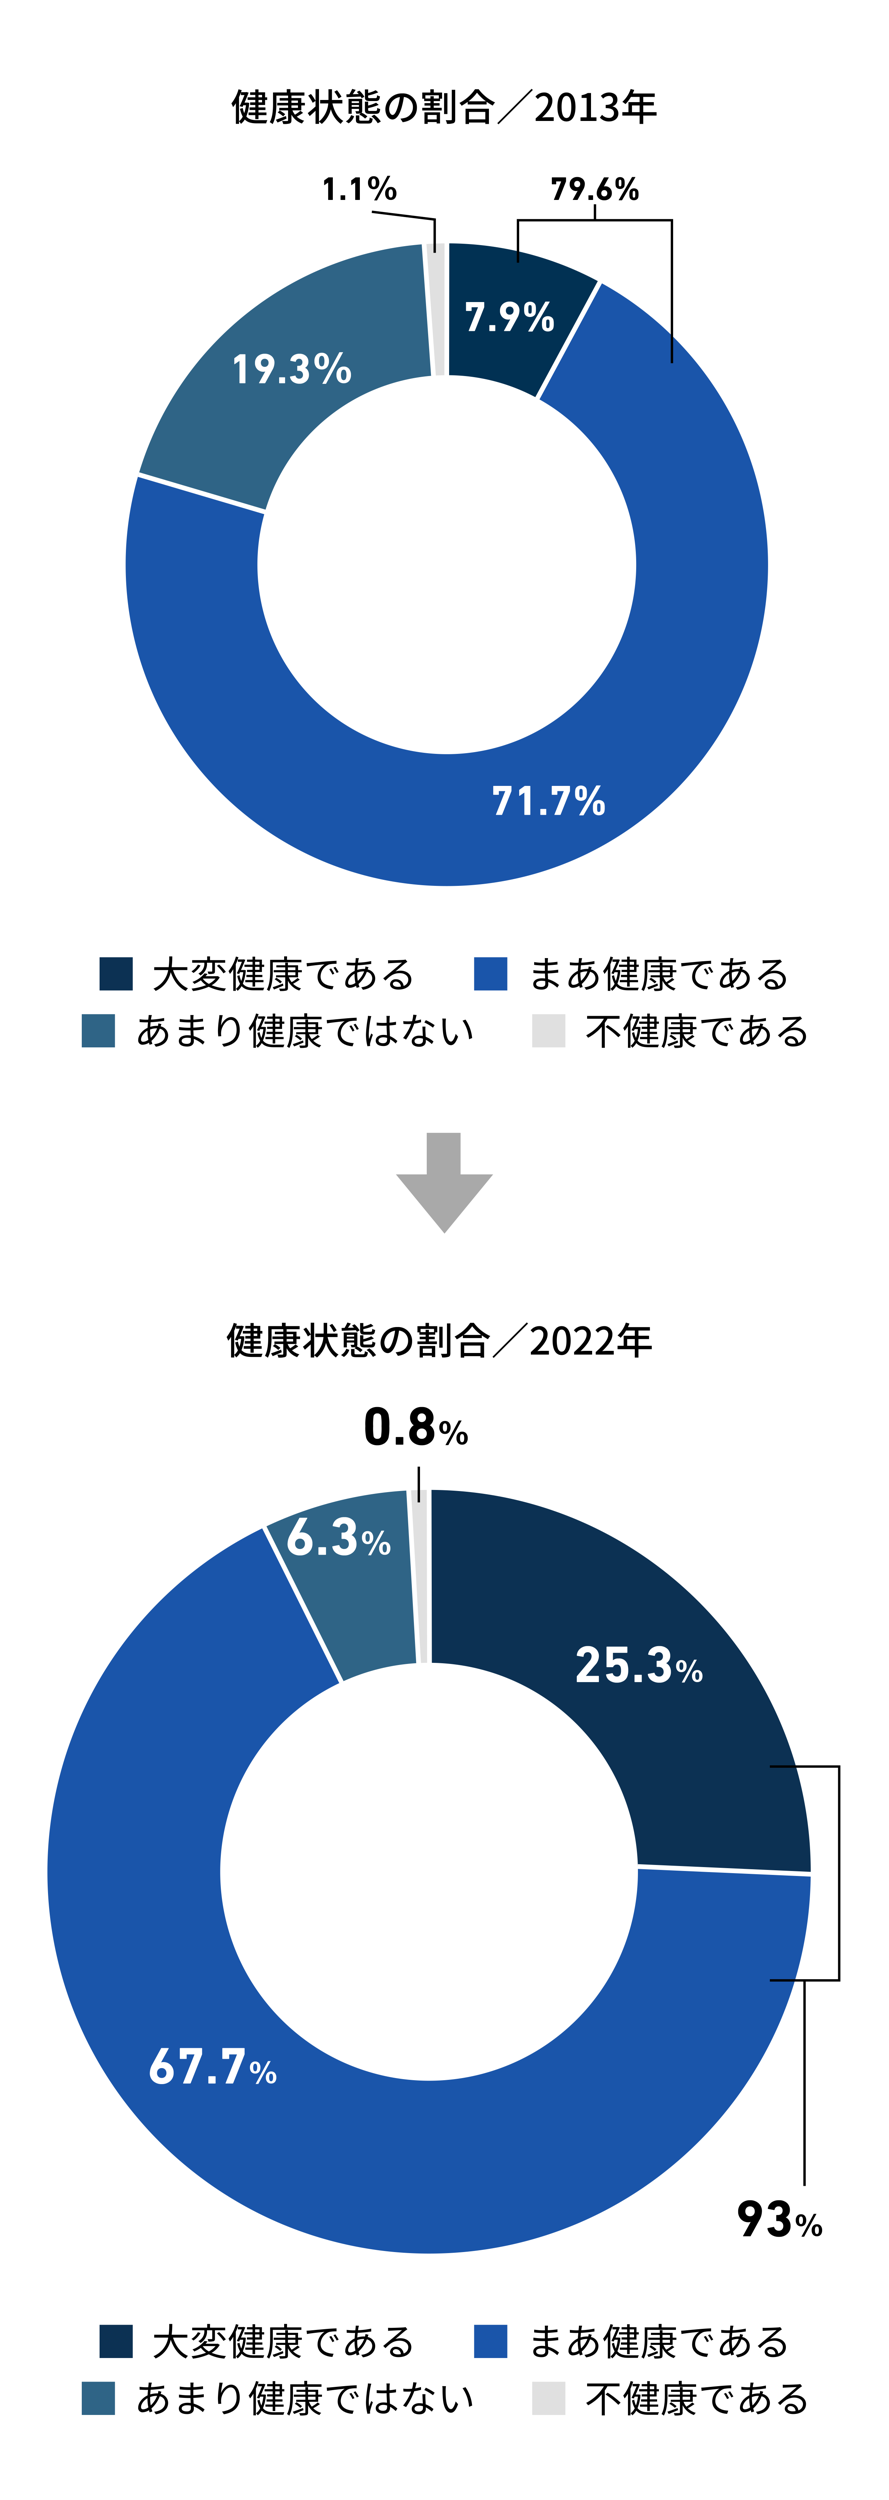 <svg xmlns="http://www.w3.org/2000/svg" width="375" height="1054" viewBox="0 0 375 1054">
  <g id="Q3" transform="translate(-292 -2080)">
    <rect id="base" width="375" height="1054" transform="translate(292 2080)" fill="#fff"/>
    <path id="h2" d="M-76.96-10.976v1.008h-1.5v-1.008Zm0,3.136h-1.5V-8.864h1.5Zm-2.848-2.128H-83.04v1.1h3.232V-7.84h-2.176v1.1h2.176v1.024h-2.416v1.1h2.416v1.04h-2.848v1.12h2.848V-.784h1.344V-2.448h3.36v-1.12h-3.36v-1.04h2.928v-1.1h-2.928V-6.736h2.784V-8.864h.88v-1.1h-.88V-12.08h-2.784v-1.232h-1.344v1.232h-2.176v1.1h2.176Zm-6.864-.064c.288-.64.56-1.312.8-1.984v1.1h1.5c-.56,1.392-1.344,3.264-2.032,4.7l1.232.288.32-.7h1.1a16,16,0,0,1-.72,3.328,11.647,11.647,0,0,1-.64-2.16l-1.152.336a12.441,12.441,0,0,0,1.152,3.3A5.76,5.76,0,0,1-86.672.1Zm3.488,2.272-.24.032h-.928c.64-1.456,1.28-3.008,1.728-4.208l-.928-.272-.224.08H-85.84c.112-.288.192-.56.288-.848l-1.328-.384a16.878,16.878,0,0,1-3.008,5.968,11.779,11.779,0,0,1,.7,1.552A13.639,13.639,0,0,0-88-7.488v8.72h1.328V.144a5.14,5.14,0,0,1,.816,1.072A6.93,6.93,0,0,0-84.24-.624c1.216,1.264,2.848,1.632,5.024,1.632h4a4.939,4.939,0,0,1,.5-1.36c-.768.016-3.824.016-4.432.016-1.9,0-3.392-.336-4.448-1.552a18.238,18.238,0,0,0,1.2-5.728Zm16.3,5.68c-1.568.608-3.168,1.2-4.24,1.552l.7,1.184C-69.3.192-67.936-.416-66.64-.976Zm-3.472-1.5a14.135,14.135,0,0,1,2.288,1.632l.88-.9A14.08,14.08,0,0,0-69.52-4.4ZM-64.56-6.56h2.736v1.04H-64.56Zm0-2.048h2.736v.976H-64.56Zm4.16,4.144v-2.1h1.5V-7.632h-1.5V-9.664h-4.16V-10.7h5.472v-1.312h-5.9v-1.408h-1.552v1.408h-5.792v4.64c0,2.336-.112,5.6-1.376,7.888a5.808,5.808,0,0,1,1.2.8c1.376-2.432,1.6-6.16,1.6-8.688V-10.7h4.928v1.04h-3.552v1.056h3.552v.976H-70.56V-6.56h4.576v1.04H-69.7v1.056h3.712V-.32c0,.256-.1.336-.368.336C-66.624.032-67.568.048-68.5,0a5.394,5.394,0,0,1,.464,1.28A9.03,9.03,0,0,0-65.3,1.056c.544-.192.736-.56.736-1.376V-2.672a8.185,8.185,0,0,0,4.448,3.76,5.53,5.53,0,0,1,.912-1.2,7.354,7.354,0,0,1-3.1-1.712,25.809,25.809,0,0,0,2.64-1.6l-1.12-.88a17.28,17.28,0,0,1-2.288,1.648,7.1,7.1,0,0,1-1.072-1.808Zm16.944-5.776a21.118,21.118,0,0,0-1.888-2.72l-1.12.624A19.311,19.311,0,0,1-44.672-9.5Zm.368,2.848V-8.848h-4.4c.016-.24.016-.464.016-.688v-3.84h-1.472v3.84c0,.224,0,.448-.016.688h-3.5v1.456h3.424A10.97,10.97,0,0,1-52.944.24V-13.44H-54.4V-8.5a18.159,18.159,0,0,0-1.936-2.88l-1.152.688A18.328,18.328,0,0,1-55.6-7.664l1.2-.768v2.32c-1.2,1.088-2.448,2.16-3.28,2.8l.816,1.248c.752-.64,1.616-1.44,2.464-2.224v5.52h1.456V.32a7.1,7.1,0,0,1,1.168.928,11.7,11.7,0,0,0,3.84-6.224,11.346,11.346,0,0,0,4.16,6.208A5.4,5.4,0,0,1-42.688-.016c-2.368-1.36-3.824-4.112-4.592-7.376ZM-29.008-8.4c1.232,0,1.616-.416,1.776-1.984a3.99,3.99,0,0,1-1.2-.464c-.08,1.072-.176,1.232-.72,1.232h-2.256c-.672,0-.8-.08-.8-.5v-.624a20.107,20.107,0,0,0,4.256-1.328l-1.056-.9a16.354,16.354,0,0,1-3.2,1.184V-13.3h-1.36v3.2c0,1.312.4,1.7,2.032,1.7Zm.064,5.392c1.248,0,1.648-.432,1.808-2.032a3.478,3.478,0,0,1-1.232-.48c-.048,1.12-.16,1.3-.72,1.3h-2.3c-.688,0-.816-.08-.816-.512v-.688a24.581,24.581,0,0,0,4.448-1.36L-28.848-7.7a17.418,17.418,0,0,1-3.36,1.2V-8.144h-1.36V-4.72c0,1.328.4,1.712,2.048,1.712ZM-41.3-10.032c1.6-.064,3.792-.144,5.952-.256.16.256.3.5.416.72l1.12-.64a9.792,9.792,0,0,0-2.112-2.576l-1.056.56c.272.256.544.56.816.864l-2.544.08c.416-.576.848-1.232,1.232-1.824l-1.456-.416a22.287,22.287,0,0,1-1.184,2.272l-1.264.032Zm.88,11.024A5.619,5.619,0,0,0-38.128-2l-1.264-.464A4.994,4.994,0,0,1-41.6.176Zm1.264-6.96V-6.72h3.072v.752ZM-36.08-8.32v.752h-3.072V-8.32Zm.128,5.632A8.983,8.983,0,0,1-33.5-1.008l.96-.912A8.641,8.641,0,0,0-34.96-3.488a1.141,1.141,0,0,0,.24-.864V-9.328h-5.76v6.3h1.328V-5.088h3.072v.736c0,.176-.064.224-.224.224-.176.016-.72.016-1.312,0a4,4,0,0,1,.4,1.056,6.2,6.2,0,0,0,1.856-.16Zm.96,2.576c-.8,0-.944-.064-.944-.448V-2.352h-1.44V-.544c0,1.28.432,1.632,2.224,1.632h2.912c1.36,0,1.76-.384,1.936-2.064a4.226,4.226,0,0,1-1.264-.464c-.064,1.152-.192,1.328-.816,1.328Zm4.16-1.84A10.655,10.655,0,0,1-28.16.976l1.3-.736a11.005,11.005,0,0,0-2.8-2.88Zm8.944-.576c-.64,0-1.456-.832-1.456-2.656a5.311,5.311,0,0,1,4.512-4.9A21.953,21.953,0,0,1-19.7-6C-20.432-3.552-21.2-2.528-21.888-2.528ZM-17.632.528c3.872-.544,6-2.848,6-6.16a5.872,5.872,0,0,0-6.224-5.984A6.886,6.886,0,0,0-24.944-5.04c0,2.64,1.44,4.416,3.008,4.416,1.584,0,2.9-1.808,3.856-5.04a36.263,36.263,0,0,0,.944-4.448A4.19,4.19,0,0,1-13.328-5.7a4.551,4.551,0,0,1-3.84,4.5,8.972,8.972,0,0,1-1.408.224ZM-3.3-2.528V-.672H-7.1V-2.528Zm-5.152,3.76H-7.1V.464H-3.3v.592h1.408v-4.7h-6.56ZM-2.4-9.472H-4.544v-.96H-5.936v.96H-8.064v-1.344H-2.4ZM-4.528-13.36h-1.44v1.376H-9.376v2.608h.816v.992h2.624v.864h-2.5v1.04h2.5v.928h-3.44v1.136h8.192V-5.552h-3.36V-6.48H-2.08V-7.52H-4.544v-.864h2.656v-.992h.864v-2.608h-3.5Zm5.76,1.632H-.176v8.816H1.232Zm1.84-1.408V-.672c0,.272-.1.352-.336.352C2.416-.3,1.488-.3.528-.336A5.885,5.885,0,0,1,1.04,1.216,7.865,7.865,0,0,0,3.776.928c.56-.256.736-.672.736-1.6V-13.136ZM17.216-3.808V-.672h-6.88V-3.808ZM8.88,1.28h1.456V.656h6.88V1.28h1.52V-5.152H8.88Zm1.232-9.568a17.115,17.115,0,0,0,3.6-3.648,18.315,18.315,0,0,0,3.776,3.648Zm2.768-5.1A17.727,17.727,0,0,1,6.3-7.6a5.719,5.719,0,0,1,.912,1.184A21.8,21.8,0,0,0,9.792-8.048V-6.96H17.76V-8.1A20.84,20.84,0,0,0,20.352-6.48a6.6,6.6,0,0,1,.976-1.328A17.745,17.745,0,0,1,14.4-13.392ZM22.272.912l.5.5,14.48-14.48-.5-.5ZM38.464,0h7.6V-1.568H43.12c-.576,0-1.312.048-1.92.112,2.5-2.384,4.3-4.736,4.3-7.008A3.33,3.33,0,0,0,41.952-12a4.621,4.621,0,0,0-3.584,1.76l1.04,1.024a3.194,3.194,0,0,1,2.32-1.312,1.92,1.92,0,0,1,2,2.16c0,1.936-1.792,4.224-5.264,7.3ZM51.44.208c2.3,0,3.808-2.048,3.808-6.144C55.248-10,53.744-12,51.44-12c-2.32,0-3.808,1.984-3.808,6.064C47.632-1.84,49.12.208,51.44.208Zm0-1.456c-1.2,0-2.048-1.28-2.048-4.688,0-3.376.848-4.608,2.048-4.608s2.048,1.232,2.048,4.608C53.488-2.528,52.64-1.248,51.44-1.248ZM57.376,0H64.1V-1.52h-2.3V-11.776H60.4a7.234,7.234,0,0,1-2.56.9v1.168h2.112V-1.52H57.376ZM69.408.208c2.16,0,3.936-1.248,3.936-3.376a2.982,2.982,0,0,0-2.432-2.944v-.08A2.846,2.846,0,0,0,72.944-8.96c0-1.952-1.488-3.04-3.6-3.04a4.963,4.963,0,0,0-3.376,1.424l.96,1.152a3.448,3.448,0,0,1,2.352-1.12,1.648,1.648,0,0,1,1.808,1.712c0,1.184-.768,2.064-3.088,2.064v1.36c2.656,0,3.488.848,3.488,2.16A1.977,1.977,0,0,1,69.248-1.3a3.805,3.805,0,0,1-2.784-1.3l-.9,1.184A4.888,4.888,0,0,0,69.408.208Zm9.68-3.92V-6.544H82.3v2.832Zm10.368,0H83.84V-6.544H88.3V-7.936H83.84v-2.208h4.832v-1.44H79.408c.208-.48.432-1.008.624-1.5l-1.5-.4A12.946,12.946,0,0,1,75.04-8.064a11.833,11.833,0,0,1,1.3.96,14.556,14.556,0,0,0,2.3-3.04H82.3v2.208H77.6v4.224H75.024v1.44H82.3V1.264H83.84V-2.272h5.616Z" transform="translate(479.5 2131)"/>
    <path id="合体_13" data-name="合体 13" d="M18014.719,9673.389H17997.2v-14.271h17.518v-13.744l24.973,20.513-24.973,20.514Z" transform="translate(10145.398 -15439.57) rotate(90)" fill="#a9a9a9"/>
    <g id="グループ_725" data-name="グループ 725" transform="translate(0 315.099)">
      <g id="グループ_597" data-name="グループ 597" transform="translate(3 -2352.15)">
        <g id="グループ_638" data-name="グループ 638">
          <path id="パス_51140" data-name="パス 51140" d="M182.81,23.107,161.886,61.623A79.893,79.893,0,1,1,47.079,109.3L5.015,96.942A123.755,123.755,0,1,0,182.81,23.107" transform="translate(353.743 4223.317)" fill="#1a55aa"/>
          <path id="パス_51141" data-name="パス 51141" d="M118.559,50.728,115.45,7A124.023,124.023,0,0,0,5.491,95.546L47.555,107.9a80.086,80.086,0,0,1,71-57.177" transform="translate(353.267 4224.713)" fill="#2f6486"/>
          <path id="パス_51142" data-name="パス 51142" d="M135.492,50.494a79.42,79.42,0,0,1,38.138,9.7l20.923-38.516A122.981,122.981,0,0,0,135.492,6.654Z" transform="translate(342 4224.743)" fill="#013153"/>
          <path id="パス_51143" data-name="パス 51143" d="M134.659,50.494V6.654c-2.952,0-5.876.111-8.776.315L128.992,50.7c1.872-.132,3.761-.2,5.667-.2" transform="translate(342.833 4224.743)" fill="#e0e0e0"/>
          <path id="パス_51265" data-name="パス 51265" d="M200.157,23.107,177.248,65.278a87.475,87.475,0,1,1-125.7,52.2L5.491,103.948A135.065,135.065,0,0,0,0,142.146c0,74.71,60.781,135.491,135.492,135.491s135.491-60.781,135.491-135.491A135.608,135.608,0,0,0,200.157,23.107" transform="translate(342 4213)" fill="#1a55aa"/>
          <path id="パス_51266" data-name="パス 51266" d="M129.288,54.877,125.884,7A135.792,135.792,0,0,0,5.491,103.948L51.546,117.48a87.686,87.686,0,0,1,77.742-62.6" transform="translate(342 4213)" fill="#2f6486"/>
          <path id="パス_51267" data-name="パス 51267" d="M135.492,54.654a86.957,86.957,0,0,1,41.757,10.624l22.908-42.171A134.65,134.65,0,0,0,135.492,6.654Z" transform="translate(342 4213)" fill="#013153"/>
          <path id="パス_51268" data-name="パス 51268" d="M135.492,54.654v-48c-3.232,0-6.434.121-9.609.345l3.4,47.878c2.05-.145,4.118-.223,6.205-.223" transform="translate(342 4213)" fill="#e0e0e0"/>
        </g>
        <g id="グループ_637" data-name="グループ 637" transform="translate(340.715 4219.654)">
          <path id="Path_51256" data-name="Path 51256" d="M531.334,1900.082l-2,0,.065-55.759,2,0Z" transform="translate(-393.602 -1844.37)" fill="#fff"/>
          <path id="Path_51261" data-name="Path 51261" d="M523.558,1925.791l-53.532-15.821.567-1.918,53.532,15.821Z" transform="translate(-463.602 -1811.526)" fill="#fff"/>
          <path id="Path_51270" data-name="Path 51270" d="M490,1903.456l-1.761-.949,26.489-49.166,1.761.949Z" transform="translate(-314.224 -1837.527)" fill="#fff"/>
          <path id="Path_51257" data-name="Path 51257" d="M530.737,1900.3l-3.972-55.593,1.995-.143,3.972,55.593Z" transform="translate(-400.602 -1844.37)" fill="#fff"/>
        </g>
      </g>
      <path id="h2-eng" d="M-17.271-.2l3.888-9.792v-.054h-2.574a.1.1,0,0,0-.108.108v1.278a.159.159,0,0,1-.18.18h-2a.159.159,0,0,1-.18-.18v-3.4a.159.159,0,0,1,.18-.18h7.326a.159.159,0,0,1,.18.18v1.872a.68.68,0,0,1-.036.216l-3.888,9.81A.255.255,0,0,1-14.913,0h-2.25Q-17.361,0-17.271-.2Zm8.694.018V-2.34a.159.159,0,0,1,.18-.18h2.142a.159.159,0,0,1,.18.18V-.18a.159.159,0,0,1-.18.18H-8.4A.159.159,0,0,1-8.577-.18Zm6.192,0L.207-4.914.171-4.95a2.016,2.016,0,0,1-.756.108A3.39,3.39,0,0,1-3.078-5.859,3.614,3.614,0,0,1-4.095-8.532a3.66,3.66,0,0,1,1.161-2.853A4.214,4.214,0,0,1,.009-12.438a4.227,4.227,0,0,1,2.952,1.044A3.6,3.6,0,0,1,4.113-8.586a6.355,6.355,0,0,1-.9,3.024L.243-.126A.211.211,0,0,1,.027,0H-2.259Q-2.475,0-2.385-.18Zm1.206-7.2a1.572,1.572,0,0,0,1.188.468,1.528,1.528,0,0,0,1.179-.477,1.744,1.744,0,0,0,.441-1.233,1.712,1.712,0,0,0-.441-1.224,1.543,1.543,0,0,0-1.179-.468,1.543,1.543,0,0,0-1.179.468,1.712,1.712,0,0,0-.441,1.224A1.8,1.8,0,0,0-1.179-7.38ZM7.857.018l7.11-12.276a.325.325,0,0,1,.288-.18h1.512q.18,0,.072.18L9.729.018A.325.325,0,0,1,9.441.2H7.947Q7.749.2,7.857.018Zm2.2-6.354a2.658,2.658,0,0,1-1.476.4,2.658,2.658,0,0,1-1.476-.4,2.04,2.04,0,0,1-.846-1.08,6.211,6.211,0,0,1-.162-1.746,6.211,6.211,0,0,1,.162-1.746,2.04,2.04,0,0,1,.846-1.08,2.658,2.658,0,0,1,1.476-.4,2.658,2.658,0,0,1,1.476.4,2.04,2.04,0,0,1,.846,1.08,6.211,6.211,0,0,1,.162,1.746A6.211,6.211,0,0,1,10.9-7.416,2.04,2.04,0,0,1,10.053-6.336ZM7.947-7.776a.6.6,0,0,0,.63.414.6.6,0,0,0,.63-.414,6.849,6.849,0,0,0,.072-1.386,6.849,6.849,0,0,0-.072-1.386.6.6,0,0,0-.63-.414.6.6,0,0,0-.63.414,6.849,6.849,0,0,0-.072,1.386A6.849,6.849,0,0,0,7.947-7.776Zm5.832,6.444a6.118,6.118,0,0,1-.162-1.728,6.211,6.211,0,0,1,.162-1.746,2.04,2.04,0,0,1,.846-1.08,2.658,2.658,0,0,1,1.476-.4,2.658,2.658,0,0,1,1.476.4,2.04,2.04,0,0,1,.846,1.08,6.693,6.693,0,0,1,.162,1.746,6.6,6.6,0,0,1-.162,1.728,2.037,2.037,0,0,1-.846,1.1,2.658,2.658,0,0,1-1.476.4,2.658,2.658,0,0,1-1.476-.4A2.037,2.037,0,0,1,13.779-1.332Zm1.692-.36a.582.582,0,0,0,.63.432.582.582,0,0,0,.63-.432A6.359,6.359,0,0,0,16.8-3.06a6.85,6.85,0,0,0-.072-1.386.6.6,0,0,0-.63-.414.6.6,0,0,0-.63.414A6.85,6.85,0,0,0,15.4-3.06,6.359,6.359,0,0,0,15.471-1.692Z" transform="translate(507 1904.488)" fill="#fff"/>
      <path id="h2-eng-2" data-name="h2-eng" d="M-22.275-.2l3.888-9.792v-.054h-2.574a.1.1,0,0,0-.108.108v1.278a.159.159,0,0,1-.18.18h-2a.159.159,0,0,1-.18-.18v-3.4a.159.159,0,0,1,.18-.18h7.326a.159.159,0,0,1,.18.18v1.872a.68.68,0,0,1-.036.216l-3.888,9.81A.255.255,0,0,1-19.917,0h-2.25Q-22.365,0-22.275-.2Zm11.97.018V-9.4h-.036l-1.944,1.332q-.2.126-.2-.108V-10.4a.324.324,0,0,1,.126-.252l2.052-1.476a.527.527,0,0,1,.324-.108h2.016a.159.159,0,0,1,.18.18V-.18a.159.159,0,0,1-.18.18h-2.16A.159.159,0,0,1-10.305-.18Zm6.732,0V-2.34a.159.159,0,0,1,.18-.18h2.142a.159.159,0,0,1,.18.18V-.18a.159.159,0,0,1-.18.18H-3.393A.159.159,0,0,1-3.573-.18ZM2.4-.2,6.291-9.99v-.054H3.717a.1.1,0,0,0-.108.108v1.278a.159.159,0,0,1-.18.18h-2a.159.159,0,0,1-.18-.18v-3.4a.159.159,0,0,1,.18-.18H8.757a.159.159,0,0,1,.18.18v1.872a.68.68,0,0,1-.036.216L5.013-.162A.255.255,0,0,1,4.761,0H2.511Q2.313,0,2.4-.2ZM12.861.018l7.11-12.276a.325.325,0,0,1,.288-.18h1.512q.18,0,.072.18L14.733.018a.325.325,0,0,1-.288.18H12.951Q12.753.2,12.861.018Zm2.2-6.354a2.658,2.658,0,0,1-1.476.4,2.658,2.658,0,0,1-1.476-.4,2.04,2.04,0,0,1-.846-1.08A6.211,6.211,0,0,1,11.1-9.162a6.211,6.211,0,0,1,.162-1.746,2.04,2.04,0,0,1,.846-1.08,2.658,2.658,0,0,1,1.476-.4,2.658,2.658,0,0,1,1.476.4,2.04,2.04,0,0,1,.846,1.08,6.211,6.211,0,0,1,.162,1.746A6.211,6.211,0,0,1,15.9-7.416,2.04,2.04,0,0,1,15.057-6.336Zm-2.106-1.44a.6.6,0,0,0,.63.414.6.6,0,0,0,.63-.414,6.849,6.849,0,0,0,.072-1.386,6.849,6.849,0,0,0-.072-1.386.6.6,0,0,0-.63-.414.6.6,0,0,0-.63.414,6.849,6.849,0,0,0-.072,1.386A6.849,6.849,0,0,0,12.951-7.776Zm5.832,6.444a6.118,6.118,0,0,1-.162-1.728,6.211,6.211,0,0,1,.162-1.746,2.04,2.04,0,0,1,.846-1.08,2.658,2.658,0,0,1,1.476-.4,2.658,2.658,0,0,1,1.476.4,2.04,2.04,0,0,1,.846,1.08,6.693,6.693,0,0,1,.162,1.746,6.6,6.6,0,0,1-.162,1.728,2.037,2.037,0,0,1-.846,1.1,2.658,2.658,0,0,1-1.476.4,2.658,2.658,0,0,1-1.476-.4A2.037,2.037,0,0,1,18.783-1.332Zm1.692-.36a.582.582,0,0,0,.63.432.582.582,0,0,0,.63-.432,6.359,6.359,0,0,0,.072-1.368,6.85,6.85,0,0,0-.072-1.386.6.6,0,0,0-.63-.414.6.6,0,0,0-.63.414A6.85,6.85,0,0,0,20.4-3.06,6.359,6.359,0,0,0,20.475-1.692Z" transform="translate(523.492 2108.488)" fill="#fff"/>
      <path id="h2-eng-3" data-name="h2-eng" d="M-21.987-.18V-9.4h-.036l-1.944,1.332q-.2.126-.2-.108V-10.4a.324.324,0,0,1,.126-.252l2.052-1.476a.527.527,0,0,1,.324-.108h2.016a.159.159,0,0,1,.18.18V-.18a.159.159,0,0,1-.18.18h-2.16A.159.159,0,0,1-21.987-.18Zm8.262,0,2.592-4.734-.036-.036a2.016,2.016,0,0,1-.756.108,3.39,3.39,0,0,1-2.493-1.017,3.614,3.614,0,0,1-1.017-2.673,3.66,3.66,0,0,1,1.161-2.853,4.214,4.214,0,0,1,2.943-1.053,4.227,4.227,0,0,1,2.952,1.044A3.6,3.6,0,0,1-7.227-8.586a6.355,6.355,0,0,1-.9,3.024L-11.1-.126A.211.211,0,0,1-11.313,0H-13.6Q-13.815,0-13.725-.18Zm1.206-7.2a1.572,1.572,0,0,0,1.188.468,1.528,1.528,0,0,0,1.179-.477,1.744,1.744,0,0,0,.441-1.233,1.712,1.712,0,0,0-.441-1.224,1.543,1.543,0,0,0-1.179-.468,1.543,1.543,0,0,0-1.179.468,1.712,1.712,0,0,0-.441,1.224A1.8,1.8,0,0,0-12.519-7.38Zm7.272,7.2V-2.34a.159.159,0,0,1,.18-.18h2.142a.159.159,0,0,1,.18.18V-.18a.159.159,0,0,1-.18.18H-5.067A.159.159,0,0,1-5.247-.18Zm4.59-2.43a.182.182,0,0,1,.144-.234l1.98-.378a.187.187,0,0,1,.216.144,1.541,1.541,0,0,0,1.6,1.152,1.435,1.435,0,0,0,1.1-.441A1.6,1.6,0,0,0,4.8-3.51a1.715,1.715,0,0,0-.459-1.269,1.69,1.69,0,0,0-1.251-.459H2.565a.159.159,0,0,1-.18-.18V-7.164a.159.159,0,0,1,.18-.18h.486a1.484,1.484,0,0,0,1.1-.414,1.508,1.508,0,0,0,.414-1.116,1.47,1.47,0,0,0-.369-1.044,1.322,1.322,0,0,0-1.017-.4A1.342,1.342,0,0,0,1.791-9.18a.167.167,0,0,1-.216.126L-.387-9.432q-.18-.036-.144-.2A3.136,3.136,0,0,1,.7-11.664a4.174,4.174,0,0,1,2.6-.774,3.915,3.915,0,0,1,2.772.936A3.185,3.185,0,0,1,7.083-9.054a2.853,2.853,0,0,1-1.368,2.52V-6.5A2.713,2.713,0,0,1,6.84-5.418a3.536,3.536,0,0,1,.477,1.89A3.488,3.488,0,0,1,6.192-.837,4.075,4.075,0,0,1,3.321.2,4.528,4.528,0,0,1,.666-.549,3.137,3.137,0,0,1-.657-2.61ZM20.169-13.1,12.951.252h1.566L21.735-13.1Zm-7.452.252a2.748,2.748,0,0,0-2.34,1.062,3.766,3.766,0,0,0-.738,2.466,3.866,3.866,0,0,0,.738,2.466,2.833,2.833,0,0,0,2.34,1.044,2.8,2.8,0,0,0,2.322-1.044,4.049,4.049,0,0,0,.72-2.466,3.975,3.975,0,0,0-.72-2.466A2.715,2.715,0,0,0,12.717-12.852Zm0,1.314a.941.941,0,0,1,.918.72,4.1,4.1,0,0,1,.216,1.494,4.512,4.512,0,0,1-.2,1.458.994.994,0,0,1-.936.738.971.971,0,0,1-.954-.7,4.165,4.165,0,0,1-.216-1.494,4.206,4.206,0,0,1,.216-1.512A.971.971,0,0,1,12.717-11.538Zm9.288,4.5a2.748,2.748,0,0,0-2.34,1.062,3.766,3.766,0,0,0-.738,2.466,3.866,3.866,0,0,0,.738,2.466A2.833,2.833,0,0,0,22.005,0a2.8,2.8,0,0,0,2.322-1.044,4.049,4.049,0,0,0,.72-2.466,3.975,3.975,0,0,0-.72-2.466A2.715,2.715,0,0,0,22.005-7.038Zm0,1.314a.941.941,0,0,1,.918.72,4.1,4.1,0,0,1,.216,1.494,4.512,4.512,0,0,1-.2,1.458.994.994,0,0,1-.936.738.971.971,0,0,1-.954-.7,4.165,4.165,0,0,1-.216-1.494,4.207,4.207,0,0,1,.216-1.512A.971.971,0,0,1,22.005-5.724Z" transform="translate(415 1926.488)" fill="#fff"/>
      <path id="h2-eng-4" data-name="h2-eng" d="M-13.209-.14V-7.308h-.028l-1.512,1.036q-.154.1-.154-.084V-8.092a.252.252,0,0,1,.1-.2l1.6-1.148a.41.41,0,0,1,.252-.084h1.568a.124.124,0,0,1,.14.14V-.14a.124.124,0,0,1-.14.14h-1.68A.124.124,0,0,1-13.209-.14Zm5.236,0V-1.82a.124.124,0,0,1,.14-.14h1.666a.124.124,0,0,1,.14.14V-.14a.124.124,0,0,1-.14.14H-7.833A.124.124,0,0,1-7.973-.14Zm6.174,0V-7.308h-.028L-3.339-6.272q-.154.1-.154-.084V-8.092a.252.252,0,0,1,.1-.2l1.6-1.148a.41.41,0,0,1,.252-.084H.021a.124.124,0,0,1,.14.14V-.14A.124.124,0,0,1,.021,0h-1.68A.124.124,0,0,1-1.8-.14ZM11.8-10.192,6.181.2H7.4l5.614-10.388ZM6-10a2.138,2.138,0,0,0-1.82.826,2.929,2.929,0,0,0-.574,1.918,3.007,3.007,0,0,0,.574,1.918A2.2,2.2,0,0,0,6-4.522a2.176,2.176,0,0,0,1.806-.812,3.149,3.149,0,0,0,.56-1.918,3.092,3.092,0,0,0-.56-1.918A2.111,2.111,0,0,0,6-10ZM6-8.974a.732.732,0,0,1,.714.56,3.188,3.188,0,0,1,.168,1.162,3.509,3.509,0,0,1-.154,1.134A.773.773,0,0,1,6-5.544a.755.755,0,0,1-.742-.546,3.239,3.239,0,0,1-.168-1.162,3.272,3.272,0,0,1,.168-1.176A.755.755,0,0,1,6-8.974Zm7.224,3.5a2.138,2.138,0,0,0-1.82.826,2.929,2.929,0,0,0-.574,1.918A3.007,3.007,0,0,0,11.4-.812,2.2,2.2,0,0,0,13.223,0a2.176,2.176,0,0,0,1.806-.812,3.149,3.149,0,0,0,.56-1.918,3.092,3.092,0,0,0-.56-1.918A2.111,2.111,0,0,0,13.223-5.474Zm0,1.022a.732.732,0,0,1,.714.56,3.188,3.188,0,0,1,.168,1.162A3.509,3.509,0,0,1,13.951-1.6a.773.773,0,0,1-.728.574.755.755,0,0,1-.742-.546,3.239,3.239,0,0,1-.168-1.162,3.272,3.272,0,0,1,.168-1.176A.755.755,0,0,1,13.223-4.452Z" transform="translate(443.634 1849.201)"/>
      <path id="h2-eng-5" data-name="h2-eng" d="M-17.325-.154-14.3-7.77v-.042h-2a.074.074,0,0,0-.084.084v.994a.124.124,0,0,1-.14.14h-1.554a.124.124,0,0,1-.14-.14V-9.38a.124.124,0,0,1,.14-.14h5.7a.124.124,0,0,1,.14.14v1.456a.529.529,0,0,1-.028.168L-15.3-.126a.2.2,0,0,1-.2.126h-1.75Q-17.4,0-17.325-.154Zm7.952.014,2.016-3.682-.028-.028a1.568,1.568,0,0,1-.588.084,2.637,2.637,0,0,1-1.939-.791A2.811,2.811,0,0,1-10.7-6.636a2.847,2.847,0,0,1,.9-2.219,3.277,3.277,0,0,1,2.289-.819,3.288,3.288,0,0,1,2.3.812,2.8,2.8,0,0,1,.9,2.184,4.943,4.943,0,0,1-.7,2.352L-7.329-.1A.164.164,0,0,1-7.5,0H-9.275Q-9.443,0-9.373-.14Zm.938-5.6a1.223,1.223,0,0,0,.924.364,1.189,1.189,0,0,0,.917-.371,1.357,1.357,0,0,0,.343-.959,1.332,1.332,0,0,0-.343-.952,1.2,1.2,0,0,0-.917-.364,1.2,1.2,0,0,0-.917.364,1.332,1.332,0,0,0-.343.952A1.4,1.4,0,0,0-8.435-5.74Zm5.656,5.6V-1.82a.124.124,0,0,1,.14-.14H-.973a.124.124,0,0,1,.14.14V-.14A.124.124,0,0,1-.973,0H-2.639A.124.124,0,0,1-2.779-.14Zm3.486-2.7a4.943,4.943,0,0,1,.7-2.352l2.31-4.228a.164.164,0,0,1,.168-.1H5.663q.168,0,.1.14L3.745-5.7l.028.028a1.568,1.568,0,0,1,.588-.084A2.637,2.637,0,0,1,6.3-4.963a2.811,2.811,0,0,1,.791,2.079,2.847,2.847,0,0,1-.9,2.219A3.277,3.277,0,0,1,3.9.154,3.288,3.288,0,0,1,1.6-.658,2.8,2.8,0,0,1,.707-2.842Zm2.268-.924a1.348,1.348,0,0,0-.336.952,1.332,1.332,0,0,0,.343.952A1.2,1.2,0,0,0,3.9-1.5a1.2,1.2,0,0,0,.917-.364,1.332,1.332,0,0,0,.343-.952,1.357,1.357,0,0,0-.343-.959A1.189,1.189,0,0,0,3.9-4.144,1.2,1.2,0,0,0,2.975-3.766ZM10,.014l5.53-9.548a.253.253,0,0,1,.224-.14h1.176q.14,0,.056.14L11.459.014a.253.253,0,0,1-.224.14H10.073Q9.919.154,10,.014Zm1.708-4.942a2.068,2.068,0,0,1-1.148.308,2.068,2.068,0,0,1-1.148-.308,1.587,1.587,0,0,1-.658-.84,4.831,4.831,0,0,1-.126-1.358,4.831,4.831,0,0,1,.126-1.358,1.587,1.587,0,0,1,.658-.84,2.068,2.068,0,0,1,1.148-.308,2.068,2.068,0,0,1,1.148.308,1.587,1.587,0,0,1,.658.84A4.831,4.831,0,0,1,12.5-7.126a4.831,4.831,0,0,1-.126,1.358A1.587,1.587,0,0,1,11.711-4.928Zm-1.638-1.12a.465.465,0,0,0,.49.322.465.465,0,0,0,.49-.322,5.327,5.327,0,0,0,.056-1.078A5.327,5.327,0,0,0,11.053-8.2a.465.465,0,0,0-.49-.322.465.465,0,0,0-.49.322,5.327,5.327,0,0,0-.056,1.078A5.327,5.327,0,0,0,10.073-6.048Zm4.536,5.012a4.758,4.758,0,0,1-.126-1.344,4.831,4.831,0,0,1,.126-1.358,1.587,1.587,0,0,1,.658-.84,2.068,2.068,0,0,1,1.148-.308,2.068,2.068,0,0,1,1.148.308,1.587,1.587,0,0,1,.658.84,5.206,5.206,0,0,1,.126,1.358,5.131,5.131,0,0,1-.126,1.344,1.584,1.584,0,0,1-.658.854,2.068,2.068,0,0,1-1.148.308,2.068,2.068,0,0,1-1.148-.308A1.584,1.584,0,0,1,14.609-1.036Zm1.316-.28a.453.453,0,0,0,.49.336.453.453,0,0,0,.49-.336,4.946,4.946,0,0,0,.056-1.064,5.327,5.327,0,0,0-.056-1.078.465.465,0,0,0-.49-.322.465.465,0,0,0-.49.322,5.327,5.327,0,0,0-.056,1.078A4.946,4.946,0,0,0,15.925-1.316Z" transform="translate(543 1849.201)"/>
      <path id="Path_51148" data-name="Path 51148" d="M-5202.768-4815.5h-1v-13.6l-26.079-3.212.122-.992,26.957,3.32Z" transform="translate(5678.634 6687)"/>
      <path id="Path_51153" data-name="Path 51153" d="M-5073.07-3690.638h-1v-59.775h-63.939v17.4h-1v-18.4h65.939Z" transform="translate(5649.009 5608.674)"/>
      <path id="Path_51154" data-name="Path 51154" d="M-5105.53-3750.856h-1v-6.791h1Z" transform="translate(5649 5608.674)"/>
    </g>
    <g id="グループ_726" data-name="グループ 726" transform="translate(0 -132.4)">
      <path id="h2-2" data-name="h2" d="M15.024-7.6V-8.816H8.416a37.151,37.151,0,0,0,.256-4.544H7.392a34.079,34.079,0,0,1-.24,4.544h-6.1V-7.6h5.9A10.387,10.387,0,0,1,.736.224a3.432,3.432,0,0,1,.9.976A11.2,11.2,0,0,0,8.016-6.72c1.264,3.632,3.3,6.464,6.368,7.92a6.119,6.119,0,0,1,.9-1.12C12.192-1.184,10.112-4.08,8.992-7.6Zm7.168-3.024a4.658,4.658,0,0,1-2.512,4.5,3.752,3.752,0,0,1,.864.8,5.551,5.551,0,0,0,2.768-5.28v-.1H25.52v3.5c0,.176-.048.224-.256.24-.208,0-.9,0-1.7-.016a4.374,4.374,0,0,1,.336,1.04,7.809,7.809,0,0,0,2.224-.16c.448-.192.544-.5.544-1.088V-10.7h4.32v-1.088h-6.4v-1.584h-1.2v1.584h-6.32V-10.7h5.12ZM27.5-9.392a17.785,17.785,0,0,1,2.768,3.168l.992-.624a18.41,18.41,0,0,0-2.848-3.088Zm-8.032-.48a7.48,7.48,0,0,1-2.688,2.8,8.587,8.587,0,0,1,.816.7,9.648,9.648,0,0,0,2.992-3.184Zm2.192,5.856h5.248A8.814,8.814,0,0,1,24.1-1.776,7.994,7.994,0,0,1,21.568-3.92Zm6.24-1.04-.224.048H22.72a11.7,11.7,0,0,0,.832-.976l-1.28-.224A11.266,11.266,0,0,1,17.2-2.624a3.567,3.567,0,0,1,.752.864A15.766,15.766,0,0,0,20.736-3.3a9.562,9.562,0,0,0,2.176,2.064A24.261,24.261,0,0,1,16.8.224a3.03,3.03,0,0,1,.576,1.04A23.834,23.834,0,0,0,24.048-.56,18.482,18.482,0,0,0,30.64,1.248,3.906,3.906,0,0,1,31.328.16,20.29,20.29,0,0,1,25.28-1.2a9.32,9.32,0,0,0,3.408-3.328Zm17.552-6.016v1.2h-1.84v-1.2Zm0,3.376h-1.84V-8.944h1.84ZM42.528-9.872H39.12v.928h3.408V-7.7H40.192v.912h2.336v1.216H39.936v.928h2.592v1.248H39.472v.912h3.056V-.64h1.088V-2.48h3.52v-.912h-3.52V-4.64h3.056v-.928H43.616V-6.784H46.48v-2.16h.96v-.928h-.96V-12H43.616v-1.264H42.528V-12H40.192v.928h2.336ZM35.52-13.3A17.1,17.1,0,0,1,32.4-7.152c.176.288.48.928.592,1.184A14.392,14.392,0,0,0,34.4-7.984V1.184h1.056V-10.048a24.449,24.449,0,0,0,1.12-2.96Zm3.52,5.648-.176.032H37.648c.672-1.5,1.344-3.1,1.824-4.288l-.752-.224-.192.064H36.352v.992h1.68c-.56,1.392-1.424,3.392-2.144,4.88l.992.24.352-.752h1.36a15.509,15.509,0,0,1-.832,3.712,10.836,10.836,0,0,1-.736-2.416L36.1-5.12a11.178,11.178,0,0,0,1.152,3.312A5.876,5.876,0,0,1,35.52.288a5.75,5.75,0,0,1,.7.864,6.67,6.67,0,0,0,1.7-1.984c1.2,1.36,2.848,1.76,5.1,1.76h4.048a3.7,3.7,0,0,1,.4-1.088c-.672.016-3.9.016-4.4.016-2.032,0-3.568-.384-4.624-1.728A18.208,18.208,0,0,0,39.68-7.52Zm12.032-3.216H63.12V-11.92H57.072v-1.456H55.856v1.456h-5.9v4.688c0,2.336-.128,5.584-1.392,7.872a3.594,3.594,0,0,1,.96.64c1.36-2.416,1.552-6.016,1.552-8.512ZM55.328-1.92c-1.584.608-3.216,1.2-4.3,1.552l.56.96C52.72.144,54.16-.464,55.536-1.04ZM51.872-3.7a13.641,13.641,0,0,1,2.32,1.712l.72-.72a15.6,15.6,0,0,0-2.368-1.648Zm5.584-2.976h3.152v1.264H57.456Zm0-2.064h3.152v1.168H57.456Zm4.272,4.192V-6.672h1.584v-.9H61.728V-9.616H57.456v-1.12H56.32v1.12H52.576v.88H56.32v1.168H51.472v.9H56.32v1.264H52.464v.864H56.32v4.4c0,.272-.08.352-.368.352-.288.016-1.232.032-2.224,0A4.658,4.658,0,0,1,54.1,1.232a10.608,10.608,0,0,0,2.672-.176c.5-.16.688-.464.688-1.2V-3.12a8.288,8.288,0,0,0,4.8,4.16,3.767,3.767,0,0,1,.736-.928,7.723,7.723,0,0,1-3.36-1.936,24.6,24.6,0,0,0,2.8-1.744l-.9-.7A18.133,18.133,0,0,1,59.024-2.5,8.352,8.352,0,0,1,57.84-4.544ZM75.712-8.3l-.816.352A14.853,14.853,0,0,1,76.208-5.7l.816-.384A18.99,18.99,0,0,0,75.712-8.3Zm1.744-.672-.8.368a14.251,14.251,0,0,1,1.36,2.224l.832-.384A24.17,24.17,0,0,0,77.456-8.976ZM65.328-10.528l.144,1.408c1.712-.352,6.032-.768,7.424-.928A6.405,6.405,0,0,0,69.952-4.7c0,3.536,3.344,5.1,6.272,5.232l.464-1.344c-2.576-.1-5.456-1.072-5.456-4.16a5.541,5.541,0,0,1,3.616-5.008,13.129,13.129,0,0,1,3.1-.256v-1.28c-1.056.048-2.544.128-4.272.272-2.912.256-5.9.544-6.944.64C66.432-10.576,65.936-10.544,65.328-10.528ZM89.616-7.04a10.808,10.808,0,0,1-2.672,4,16.6,16.6,0,0,1-.272-2.88v-.624a7.892,7.892,0,0,1,2.688-.5ZM85.552-5.776a19.042,19.042,0,0,0,.368,3.584,4.009,4.009,0,0,1-2.176.832c-.592,0-.9-.32-.9-.96,0-1.28,1.168-2.848,2.7-3.728ZM91.12-7.92c.1-.24.224-.672.32-.88l-1.28-.32a5.72,5.72,0,0,1-.16.912l-.048.144c-.192-.016-.384-.016-.576-.016a9.436,9.436,0,0,0-2.656.416c.048-.672.1-1.344.16-1.952a54.258,54.258,0,0,0,5.712-.576l-.016-1.2a33.169,33.169,0,0,1-5.552.672q.1-.7.192-1.2a5.754,5.754,0,0,1,.192-.7l-1.344-.032a6.771,6.771,0,0,1-.048.752c-.032.336-.08.752-.128,1.216-.352.016-.7.016-1.056.016a25.546,25.546,0,0,1-2.608-.192l.032,1.2c.64.032,1.872.1,2.56.1.3,0,.624,0,.96-.016-.064.736-.144,1.536-.176,2.336-2.176.992-3.952,3.088-3.952,5.12a1.789,1.789,0,0,0,1.888,2,5.312,5.312,0,0,0,2.656-.864c.08.32.176.608.256.88l1.168-.352c-.128-.4-.256-.832-.384-1.28a12.861,12.861,0,0,0,3.5-5.12,2.8,2.8,0,0,1,2.272,2.688c0,2.048-1.76,3.52-4.608,3.824L89.088.72c3.68-.576,5.184-2.56,5.184-4.832A3.909,3.909,0,0,0,91.1-7.856Zm12.7,7.392c-1.184,0-2.1-.448-2.1-1.232,0-.544.544-.976,1.264-.976a2.116,2.116,0,0,1,2.1,2.112A7.8,7.8,0,0,1,103.824-.528Zm3.264-11.5a5.674,5.674,0,0,1-.864.128c-.832.08-4.592.192-5.408.192a9,9,0,0,1-1.12-.048l.032,1.328a7.628,7.628,0,0,1,1.072-.1c.816-.048,3.936-.192,4.768-.224-.784.7-2.752,2.368-3.632,3.1-.928.768-2.96,2.464-4.272,3.552l.928.944C100.608-5.2,102.048-6.3,104.656-6.3c2,0,3.568,1.136,3.568,2.688a2.763,2.763,0,0,1-1.968,2.688,3.129,3.129,0,0,0-3.264-2.8,2.251,2.251,0,0,0-2.448,2.08c0,1.312,1.328,2.272,3.488,2.272,3.344,0,5.472-1.664,5.472-4.224,0-2.144-1.9-3.744-4.544-3.744a6.733,6.733,0,0,0-2.144.336c1.216-1.024,3.344-2.9,4.128-3.488.24-.176.592-.416.88-.608Z" transform="translate(356 2629)"/>
      <path id="h2-3" data-name="h2" d="M9.776-7.04a10.808,10.808,0,0,1-2.672,4,16.6,16.6,0,0,1-.272-2.88v-.624a7.892,7.892,0,0,1,2.688-.5ZM5.712-5.776A19.042,19.042,0,0,0,6.08-2.192,4.009,4.009,0,0,1,3.9-1.36c-.592,0-.9-.32-.9-.96,0-1.28,1.168-2.848,2.7-3.728ZM11.28-7.92c.1-.24.224-.672.32-.88l-1.28-.32a5.72,5.72,0,0,1-.16.912l-.048.144c-.192-.016-.384-.016-.576-.016a9.435,9.435,0,0,0-2.656.416c.048-.672.1-1.344.16-1.952a54.258,54.258,0,0,0,5.712-.576l-.016-1.2a33.169,33.169,0,0,1-5.552.672q.1-.7.192-1.2a5.755,5.755,0,0,1,.192-.7l-1.344-.032a6.77,6.77,0,0,1-.048.752c-.032.336-.08.752-.128,1.216-.352.016-.7.016-1.056.016a25.546,25.546,0,0,1-2.608-.192l.032,1.2c.64.032,1.872.1,2.56.1.3,0,.624,0,.96-.016-.064.736-.144,1.536-.176,2.336-2.176.992-3.952,3.088-3.952,5.12a1.789,1.789,0,0,0,1.888,2A5.312,5.312,0,0,0,6.352-.992c.08.32.176.608.256.88L7.776-.464c-.128-.4-.256-.832-.384-1.28a12.861,12.861,0,0,0,3.5-5.12,2.8,2.8,0,0,1,2.272,2.688c0,2.048-1.76,3.52-4.608,3.824L9.248.72c3.68-.576,5.184-2.56,5.184-4.832a3.909,3.909,0,0,0-3.168-3.744ZM24.016-1.856c0,1.088-.768,1.36-1.68,1.36-1.568,0-2.192-.544-2.192-1.28,0-.72.816-1.3,2.32-1.3A8.066,8.066,0,0,1,24-2.928C24-2.5,24.016-2.128,24.016-1.856Zm5.776.544a13.007,13.007,0,0,0-4.608-2.464c-.032-.752-.08-1.584-.112-2.4,1.5-.064,2.912-.176,4.4-.368l-.016-1.2a42.744,42.744,0,0,1-4.4.416V-9.6c1.488-.08,2.848-.208,4.1-.336L29.136-11.1a35.231,35.231,0,0,1-4.064.384c0-.384,0-.688.016-.88a8.154,8.154,0,0,1,.08-1.056h-1.36a8.869,8.869,0,0,1,.048.944v1.04H23.04a25.26,25.26,0,0,1-3.712-.3v1.184c.944.112,2.624.24,3.728.24h.784V-7.28h-.848a28.188,28.188,0,0,1-3.984-.3v1.216c1.136.128,2.9.224,3.984.224h.88c.016.656.048,1.408.08,2.112a8.945,8.945,0,0,0-1.328-.1c-2.288,0-3.68.976-3.68,2.416C18.944-.176,20.208.64,22.48.64c2.064,0,2.8-1.136,2.8-2.224,0-.24-.016-.592-.032-.992A11.767,11.767,0,0,1,29.072-.192Zm6.256-11.312c-.016.384-.064.864-.128,1.36a41.569,41.569,0,0,0-.48,5.12,19.387,19.387,0,0,0,.16,2.512l1.248-.1a6.614,6.614,0,0,1-.032-1.936c.192-2.08,2.016-4.944,3.984-4.944,1.68,0,2.512,1.792,2.512,4.288,0,3.984-2.688,5.36-6.128,5.888L37.936.72c3.936-.72,6.7-2.656,6.7-7.056,0-3.328-1.52-5.44-3.632-5.44-2,0-3.664,1.968-4.288,3.6a29.367,29.367,0,0,1,.736-4.4Zm25.408,1.552v1.2h-1.84v-1.2Zm0,3.376h-1.84V-8.944h1.84ZM58.528-9.872H55.12v.928h3.408V-7.7H56.192v.912h2.336v1.216H55.936v.928h2.592v1.248H55.472v.912h3.056V-.64h1.088V-2.48h3.52v-.912h-3.52V-4.64h3.056v-.928H59.616V-6.784H62.48v-2.16h.96v-.928h-.96V-12H59.616v-1.264H58.528V-12H56.192v.928h2.336ZM51.52-13.3A17.1,17.1,0,0,1,48.4-7.152c.176.288.48.928.592,1.184A14.392,14.392,0,0,0,50.4-7.984V1.184h1.056V-10.048a24.449,24.449,0,0,0,1.12-2.96Zm3.52,5.648-.176.032H53.648c.672-1.5,1.344-3.1,1.824-4.288l-.752-.224-.192.064H52.352v.992h1.68c-.56,1.392-1.424,3.392-2.144,4.88l.992.24.352-.752h1.36a15.509,15.509,0,0,1-.832,3.712,10.836,10.836,0,0,1-.736-2.416L52.1-5.12a11.178,11.178,0,0,0,1.152,3.312A5.876,5.876,0,0,1,51.52.288a5.75,5.75,0,0,1,.7.864,6.67,6.67,0,0,0,1.7-1.984c1.2,1.36,2.848,1.76,5.1,1.76h4.048a3.7,3.7,0,0,1,.4-1.088c-.672.016-3.9.016-4.4.016-2.032,0-3.568-.384-4.624-1.728A18.208,18.208,0,0,0,55.68-7.52Zm12.032-3.216H79.12V-11.92H73.072v-1.456H71.856v1.456h-5.9v4.688c0,2.336-.128,5.584-1.392,7.872a3.594,3.594,0,0,1,.96.64c1.36-2.416,1.552-6.016,1.552-8.512ZM71.328-1.92c-1.584.608-3.216,1.2-4.3,1.552l.56.96C68.72.144,70.16-.464,71.536-1.04ZM67.872-3.7a13.64,13.64,0,0,1,2.32,1.712l.72-.72a15.6,15.6,0,0,0-2.368-1.648Zm5.584-2.976h3.152v1.264H73.456Zm0-2.064h3.152v1.168H73.456Zm4.272,4.192V-6.672h1.584v-.9H77.728V-9.616H73.456v-1.12H72.32v1.12H68.576v.88H72.32v1.168H67.472v.9H72.32v1.264H68.464v.864H72.32v4.4c0,.272-.08.352-.368.352-.288.016-1.232.032-2.224,0A4.658,4.658,0,0,1,70.1,1.232a10.608,10.608,0,0,0,2.672-.176c.5-.16.688-.464.688-1.2V-3.12a8.288,8.288,0,0,0,4.8,4.16,3.767,3.767,0,0,1,.736-.928,7.723,7.723,0,0,1-3.36-1.936,24.6,24.6,0,0,0,2.8-1.744l-.9-.7A18.133,18.133,0,0,1,75.024-2.5,8.352,8.352,0,0,1,73.84-4.544ZM91.712-8.3l-.816.352A14.853,14.853,0,0,1,92.208-5.7l.816-.384A18.99,18.99,0,0,0,91.712-8.3Zm1.744-.672-.8.368a14.251,14.251,0,0,1,1.36,2.224l.832-.384A24.17,24.17,0,0,0,93.456-8.976ZM81.328-10.528l.144,1.408c1.712-.352,6.032-.768,7.424-.928A6.405,6.405,0,0,0,85.952-4.7c0,3.536,3.344,5.1,6.272,5.232l.464-1.344c-2.576-.1-5.456-1.072-5.456-4.16a5.541,5.541,0,0,1,3.616-5.008,13.129,13.129,0,0,1,3.1-.256v-1.28c-1.056.048-2.544.128-4.272.272-2.912.256-5.9.544-6.944.64C82.432-10.576,81.936-10.544,81.328-10.528Zm17.392-1.76a6.988,6.988,0,0,1-.112,1.12,49.372,49.372,0,0,0-.72,6.656A19.145,19.145,0,0,0,98.5.512l1.136-.1c-.016-.16-.048-.384-.048-.544a2.718,2.718,0,0,1,.08-.7,34.208,34.208,0,0,1,1.12-3.5l-.672-.528c-.272.64-.64,1.584-.9,2.3a14,14,0,0,1-.144-2.16,38.912,38.912,0,0,1,.784-6.384,7.5,7.5,0,0,1,.272-1.072Zm8.08,9.824c0,1.056-.384,1.712-1.728,1.712-1.136,0-1.9-.448-1.9-1.232,0-.736.816-1.264,2-1.264a4.954,4.954,0,0,1,1.616.256C106.8-2.8,106.8-2.608,106.8-2.464Zm4.32.784A10.8,10.8,0,0,0,108-3.744c-.064-1.328-.176-2.912-.192-4.5.944-.064,1.872-.16,2.736-.3V-9.792a20.183,20.183,0,0,1-2.736.368c.016-.736.032-1.472.048-1.9a8.977,8.977,0,0,1,.1-.944H106.5a6.476,6.476,0,0,1,.08.96v1.968c-.5.016-.992.032-1.488.032a24.771,24.771,0,0,1-2.688-.144V-8.24c.928.048,1.76.1,2.656.1.512,0,1.008-.016,1.52-.032.016,1.312.112,2.832.16,4.048a7.067,7.067,0,0,0-1.472-.144c-2.08,0-3.264,1.088-3.264,2.416,0,1.408,1.168,2.288,3.3,2.288,2.144,0,2.752-1.28,2.752-2.592v-.288A12.024,12.024,0,0,1,110.432-.64Zm15.728-6.7a23.963,23.963,0,0,0-3.712-2.112l-.624.992a19.031,19.031,0,0,1,3.616,2.176Zm-5.76-2.4a16.2,16.2,0,0,1-2.464.576c.256-.912.464-1.872.624-2.448l-1.424-.128a12.987,12.987,0,0,1-.5,2.736c-.608.048-1.2.08-1.76.08a14.925,14.925,0,0,1-1.952-.112l.1,1.2c.592.032,1.248.048,1.84.048q.7,0,1.392-.048a22.728,22.728,0,0,1-3.392,5.92l1.248.64a28.47,28.47,0,0,0,3.456-6.7A18.85,18.85,0,0,0,121.12-9.6Zm.832,8.848c0,.784-.432,1.5-1.728,1.5-1.232,0-1.824-.5-1.824-1.232,0-.72.768-1.248,1.936-1.248a5.77,5.77,0,0,1,1.6.224C121.92-2.4,121.92-2.144,121.92-1.936ZM121.7-7.76c.032,1.1.112,2.656.16,3.952a7.5,7.5,0,0,0-1.5-.144c-1.792,0-3.168.944-3.168,2.4,0,1.568,1.424,2.288,3.168,2.288,1.952,0,2.784-1.04,2.784-2.3,0-.176,0-.4-.016-.64A11.023,11.023,0,0,1,125.664-.4l.688-1.088a10.694,10.694,0,0,0-3.28-1.984c-.032-.96-.1-2-.112-2.576a15.412,15.412,0,0,1,.016-1.712Zm9.92-3.376-1.536-.032a8.446,8.446,0,0,1,.1,1.408,41.942,41.942,0,0,0,.176,4.224c.432,4.112,1.872,5.6,3.36,5.6,1.088,0,2.064-.912,3.008-3.6l-1.008-1.152c-.416,1.6-1.152,3.232-1.968,3.232-1.12,0-1.888-1.744-2.144-4.4-.112-1.3-.128-2.752-.112-3.744C131.5-10.016,131.552-10.752,131.616-11.136Zm8.256.432-1.248.432a15.67,15.67,0,0,1,2.736,7.84l1.3-.512A16.309,16.309,0,0,0,139.872-10.7Z" transform="translate(348.492 2653)"/>
      <path id="h2-4" data-name="h2" d="M8.016-1.856c0,1.088-.768,1.36-1.68,1.36-1.568,0-2.192-.544-2.192-1.28,0-.72.816-1.3,2.32-1.3A8.066,8.066,0,0,1,8-2.928C8-2.5,8.016-2.128,8.016-1.856Zm5.776.544A13.007,13.007,0,0,0,9.184-3.776c-.032-.752-.08-1.584-.112-2.4,1.5-.064,2.912-.176,4.4-.368l-.016-1.2a42.744,42.744,0,0,1-4.4.416V-9.6c1.488-.08,2.848-.208,4.1-.336L13.136-11.1a35.231,35.231,0,0,1-4.064.384c0-.384,0-.688.016-.88a8.155,8.155,0,0,1,.08-1.056H7.808a8.869,8.869,0,0,1,.048.944v1.04H7.04a25.26,25.26,0,0,1-3.712-.3v1.184c.944.112,2.624.24,3.728.24H7.84V-7.28H6.992a28.188,28.188,0,0,1-3.984-.3v1.216c1.136.128,2.9.224,3.984.224h.88c.016.656.048,1.408.08,2.112a8.945,8.945,0,0,0-1.328-.1c-2.288,0-3.68.976-3.68,2.416C2.944-.176,4.208.64,6.48.64,8.544.64,9.28-.5,9.28-1.584c0-.24-.016-.592-.032-.992A11.767,11.767,0,0,1,13.072-.192ZM25.776-7.04a10.808,10.808,0,0,1-2.672,4,16.6,16.6,0,0,1-.272-2.88v-.624a7.892,7.892,0,0,1,2.688-.5ZM21.712-5.776a19.042,19.042,0,0,0,.368,3.584A4.009,4.009,0,0,1,19.9-1.36c-.592,0-.9-.32-.9-.96,0-1.28,1.168-2.848,2.7-3.728ZM27.28-7.92c.1-.24.224-.672.32-.88l-1.28-.32a5.72,5.72,0,0,1-.16.912l-.048.144c-.192-.016-.384-.016-.576-.016a9.435,9.435,0,0,0-2.656.416c.048-.672.1-1.344.16-1.952a54.258,54.258,0,0,0,5.712-.576l-.016-1.2a33.169,33.169,0,0,1-5.552.672q.1-.7.192-1.2a5.754,5.754,0,0,1,.192-.7l-1.344-.032a6.77,6.77,0,0,1-.048.752c-.032.336-.08.752-.128,1.216-.352.016-.7.016-1.056.016a25.546,25.546,0,0,1-2.608-.192l.032,1.2c.64.032,1.872.1,2.56.1.3,0,.624,0,.96-.016-.064.736-.144,1.536-.176,2.336-2.176.992-3.952,3.088-3.952,5.12a1.789,1.789,0,0,0,1.888,2,5.312,5.312,0,0,0,2.656-.864c.08.32.176.608.256.88l1.168-.352c-.128-.4-.256-.832-.384-1.28a12.861,12.861,0,0,0,3.5-5.12,2.8,2.8,0,0,1,2.272,2.688c0,2.048-1.76,3.52-4.608,3.824L25.248.72c3.68-.576,5.184-2.56,5.184-4.832a3.909,3.909,0,0,0-3.168-3.744Zm18.176-3.152v1.2h-1.84v-1.2Zm0,3.376h-1.84V-8.944h1.84ZM42.528-9.872H39.12v.928h3.408V-7.7H40.192v.912h2.336v1.216H39.936v.928h2.592v1.248H39.472v.912h3.056V-.64h1.088V-2.48h3.52v-.912h-3.52V-4.64h3.056v-.928H43.616V-6.784H46.48v-2.16h.96v-.928h-.96V-12H43.616v-1.264H42.528V-12H40.192v.928h2.336ZM35.52-13.3A17.1,17.1,0,0,1,32.4-7.152c.176.288.48.928.592,1.184A14.392,14.392,0,0,0,34.4-7.984V1.184h1.056V-10.048a24.449,24.449,0,0,0,1.12-2.96Zm3.52,5.648-.176.032H37.648c.672-1.5,1.344-3.1,1.824-4.288l-.752-.224-.192.064H36.352v.992h1.68c-.56,1.392-1.424,3.392-2.144,4.88l.992.24.352-.752h1.36a15.509,15.509,0,0,1-.832,3.712,10.836,10.836,0,0,1-.736-2.416L36.1-5.12a11.178,11.178,0,0,0,1.152,3.312A5.876,5.876,0,0,1,35.52.288a5.75,5.75,0,0,1,.7.864,6.67,6.67,0,0,0,1.7-1.984c1.2,1.36,2.848,1.76,5.1,1.76h4.048a3.7,3.7,0,0,1,.4-1.088c-.672.016-3.9.016-4.4.016-2.032,0-3.568-.384-4.624-1.728A18.208,18.208,0,0,0,39.68-7.52Zm12.032-3.216H63.12V-11.92H57.072v-1.456H55.856v1.456h-5.9v4.688c0,2.336-.128,5.584-1.392,7.872a3.594,3.594,0,0,1,.96.64c1.36-2.416,1.552-6.016,1.552-8.512ZM55.328-1.92c-1.584.608-3.216,1.2-4.3,1.552l.56.96C52.72.144,54.16-.464,55.536-1.04ZM51.872-3.7a13.641,13.641,0,0,1,2.32,1.712l.72-.72a15.6,15.6,0,0,0-2.368-1.648Zm5.584-2.976h3.152v1.264H57.456Zm0-2.064h3.152v1.168H57.456Zm4.272,4.192V-6.672h1.584v-.9H61.728V-9.616H57.456v-1.12H56.32v1.12H52.576v.88H56.32v1.168H51.472v.9H56.32v1.264H52.464v.864H56.32v4.4c0,.272-.08.352-.368.352-.288.016-1.232.032-2.224,0A4.658,4.658,0,0,1,54.1,1.232a10.608,10.608,0,0,0,2.672-.176c.5-.16.688-.464.688-1.2V-3.12a8.288,8.288,0,0,0,4.8,4.16,3.767,3.767,0,0,1,.736-.928,7.723,7.723,0,0,1-3.36-1.936,24.6,24.6,0,0,0,2.8-1.744l-.9-.7A18.133,18.133,0,0,1,59.024-2.5,8.352,8.352,0,0,1,57.84-4.544ZM75.712-8.3l-.816.352A14.853,14.853,0,0,1,76.208-5.7l.816-.384A18.99,18.99,0,0,0,75.712-8.3Zm1.744-.672-.8.368a14.251,14.251,0,0,1,1.36,2.224l.832-.384A24.17,24.17,0,0,0,77.456-8.976ZM65.328-10.528l.144,1.408c1.712-.352,6.032-.768,7.424-.928A6.405,6.405,0,0,0,69.952-4.7c0,3.536,3.344,5.1,6.272,5.232l.464-1.344c-2.576-.1-5.456-1.072-5.456-4.16a5.541,5.541,0,0,1,3.616-5.008,13.129,13.129,0,0,1,3.1-.256v-1.28c-1.056.048-2.544.128-4.272.272-2.912.256-5.9.544-6.944.64C66.432-10.576,65.936-10.544,65.328-10.528ZM89.616-7.04a10.808,10.808,0,0,1-2.672,4,16.6,16.6,0,0,1-.272-2.88v-.624a7.892,7.892,0,0,1,2.688-.5ZM85.552-5.776a19.042,19.042,0,0,0,.368,3.584,4.009,4.009,0,0,1-2.176.832c-.592,0-.9-.32-.9-.96,0-1.28,1.168-2.848,2.7-3.728ZM91.12-7.92c.1-.24.224-.672.32-.88l-1.28-.32a5.72,5.72,0,0,1-.16.912l-.048.144c-.192-.016-.384-.016-.576-.016a9.436,9.436,0,0,0-2.656.416c.048-.672.1-1.344.16-1.952a54.258,54.258,0,0,0,5.712-.576l-.016-1.2a33.169,33.169,0,0,1-5.552.672q.1-.7.192-1.2a5.754,5.754,0,0,1,.192-.7l-1.344-.032a6.771,6.771,0,0,1-.048.752c-.032.336-.08.752-.128,1.216-.352.016-.7.016-1.056.016a25.546,25.546,0,0,1-2.608-.192l.032,1.2c.64.032,1.872.1,2.56.1.3,0,.624,0,.96-.016-.064.736-.144,1.536-.176,2.336-2.176.992-3.952,3.088-3.952,5.12a1.789,1.789,0,0,0,1.888,2,5.312,5.312,0,0,0,2.656-.864c.08.32.176.608.256.88l1.168-.352c-.128-.4-.256-.832-.384-1.28a12.861,12.861,0,0,0,3.5-5.12,2.8,2.8,0,0,1,2.272,2.688c0,2.048-1.76,3.52-4.608,3.824L89.088.72c3.68-.576,5.184-2.56,5.184-4.832A3.909,3.909,0,0,0,91.1-7.856Zm12.7,7.392c-1.184,0-2.1-.448-2.1-1.232,0-.544.544-.976,1.264-.976a2.116,2.116,0,0,1,2.1,2.112A7.8,7.8,0,0,1,103.824-.528Zm3.264-11.5a5.674,5.674,0,0,1-.864.128c-.832.08-4.592.192-5.408.192a9,9,0,0,1-1.12-.048l.032,1.328a7.628,7.628,0,0,1,1.072-.1c.816-.048,3.936-.192,4.768-.224-.784.7-2.752,2.368-3.632,3.1-.928.768-2.96,2.464-4.272,3.552l.928.944C100.608-5.2,102.048-6.3,104.656-6.3c2,0,3.568,1.136,3.568,2.688a2.763,2.763,0,0,1-1.968,2.688,3.129,3.129,0,0,0-3.264-2.8,2.251,2.251,0,0,0-2.448,2.08c0,1.312,1.328,2.272,3.488,2.272,3.344,0,5.472-1.664,5.472-4.224,0-2.144-1.9-3.744-4.544-3.744a6.733,6.733,0,0,0-2.144.336c1.216-1.024,3.344-2.9,4.128-3.488.24-.176.592-.416.88-.608Z" transform="translate(514 2629)"/>
      <path id="h2-5" data-name="h2" d="M14.832-11.072v-1.184H1.168v1.184H8.24A18.563,18.563,0,0,1,.768-4.1a8.183,8.183,0,0,1,.8,1.04A20.517,20.517,0,0,0,7.36-7.712v8.9H8.624v-10.5c.4-.592.784-1.168,1.136-1.76ZM8.944-7.632A35.7,35.7,0,0,1,14.336-3.28l.944-.912A36.518,36.518,0,0,0,9.824-8.4Zm20.512-3.44v1.2h-1.84v-1.2Zm0,3.376h-1.84V-8.944h1.84ZM26.528-9.872H23.12v.928h3.408V-7.7H24.192v.912h2.336v1.216H23.936v.928h2.592v1.248H23.472v.912h3.056V-.64h1.088V-2.48h3.52v-.912h-3.52V-4.64h3.056v-.928H27.616V-6.784H30.48v-2.16h.96v-.928h-.96V-12H27.616v-1.264H26.528V-12H24.192v.928h2.336ZM19.52-13.3A17.1,17.1,0,0,1,16.4-7.152c.176.288.48.928.592,1.184A14.392,14.392,0,0,0,18.4-7.984V1.184h1.056V-10.048a24.448,24.448,0,0,0,1.12-2.96Zm3.52,5.648-.176.032H21.648c.672-1.5,1.344-3.1,1.824-4.288l-.752-.224-.192.064H20.352v.992h1.68c-.56,1.392-1.424,3.392-2.144,4.88l.992.24.352-.752h1.36a15.509,15.509,0,0,1-.832,3.712,10.836,10.836,0,0,1-.736-2.416L20.1-5.12a11.178,11.178,0,0,0,1.152,3.312A5.876,5.876,0,0,1,19.52.288a5.75,5.75,0,0,1,.7.864,6.67,6.67,0,0,0,1.7-1.984c1.2,1.36,2.848,1.76,5.1,1.76h4.048a3.7,3.7,0,0,1,.4-1.088c-.672.016-3.9.016-4.4.016-2.032,0-3.568-.384-4.624-1.728A18.208,18.208,0,0,0,23.68-7.52Zm12.032-3.216H47.12V-11.92H41.072v-1.456H39.856v1.456h-5.9v4.688c0,2.336-.128,5.584-1.392,7.872a3.594,3.594,0,0,1,.96.64c1.36-2.416,1.552-6.016,1.552-8.512ZM39.328-1.92c-1.584.608-3.216,1.2-4.3,1.552l.56.96C36.72.144,38.16-.464,39.536-1.04ZM35.872-3.7a13.641,13.641,0,0,1,2.32,1.712l.72-.72a15.6,15.6,0,0,0-2.368-1.648Zm5.584-2.976h3.152v1.264H41.456Zm0-2.064h3.152v1.168H41.456Zm4.272,4.192V-6.672h1.584v-.9H45.728V-9.616H41.456v-1.12H40.32v1.12H36.576v.88H40.32v1.168H35.472v.9H40.32v1.264H36.464v.864H40.32v4.4c0,.272-.08.352-.368.352-.288.016-1.232.032-2.224,0A4.658,4.658,0,0,1,38.1,1.232a10.608,10.608,0,0,0,2.672-.176c.5-.16.688-.464.688-1.2V-3.12a8.288,8.288,0,0,0,4.8,4.16,3.767,3.767,0,0,1,.736-.928,7.723,7.723,0,0,1-3.36-1.936,24.6,24.6,0,0,0,2.8-1.744l-.9-.7A18.133,18.133,0,0,1,43.024-2.5,8.352,8.352,0,0,1,41.84-4.544ZM59.712-8.3l-.816.352A14.853,14.853,0,0,1,60.208-5.7l.816-.384A18.99,18.99,0,0,0,59.712-8.3Zm1.744-.672-.8.368a14.251,14.251,0,0,1,1.36,2.224l.832-.384A24.168,24.168,0,0,0,61.456-8.976ZM49.328-10.528l.144,1.408c1.712-.352,6.032-.768,7.424-.928A6.405,6.405,0,0,0,53.952-4.7c0,3.536,3.344,5.1,6.272,5.232l.464-1.344c-2.576-.1-5.456-1.072-5.456-4.16a5.541,5.541,0,0,1,3.616-5.008,13.129,13.129,0,0,1,3.1-.256v-1.28c-1.056.048-2.544.128-4.272.272-2.912.256-5.9.544-6.944.64C50.432-10.576,49.936-10.544,49.328-10.528ZM73.616-7.04a10.808,10.808,0,0,1-2.672,4,16.6,16.6,0,0,1-.272-2.88v-.624a7.892,7.892,0,0,1,2.688-.5ZM69.552-5.776a19.042,19.042,0,0,0,.368,3.584,4.009,4.009,0,0,1-2.176.832c-.592,0-.9-.32-.9-.96,0-1.28,1.168-2.848,2.7-3.728ZM75.12-7.92c.1-.24.224-.672.32-.88l-1.28-.32a5.72,5.72,0,0,1-.16.912l-.048.144c-.192-.016-.384-.016-.576-.016a9.435,9.435,0,0,0-2.656.416c.048-.672.1-1.344.16-1.952a54.258,54.258,0,0,0,5.712-.576l-.016-1.2a33.169,33.169,0,0,1-5.552.672q.1-.7.192-1.2a5.755,5.755,0,0,1,.192-.7l-1.344-.032a6.769,6.769,0,0,1-.048.752c-.032.336-.08.752-.128,1.216-.352.016-.7.016-1.056.016a25.546,25.546,0,0,1-2.608-.192l.032,1.2c.64.032,1.872.1,2.56.1.3,0,.624,0,.96-.016-.064.736-.144,1.536-.176,2.336-2.176.992-3.952,3.088-3.952,5.12a1.789,1.789,0,0,0,1.888,2,5.312,5.312,0,0,0,2.656-.864c.08.32.176.608.256.88l1.168-.352c-.128-.4-.256-.832-.384-1.28a12.861,12.861,0,0,0,3.5-5.12,2.8,2.8,0,0,1,2.272,2.688c0,2.048-1.76,3.52-4.608,3.824L73.088.72c3.68-.576,5.184-2.56,5.184-4.832A3.909,3.909,0,0,0,75.1-7.856Zm12.7,7.392c-1.184,0-2.1-.448-2.1-1.232,0-.544.544-.976,1.264-.976a2.116,2.116,0,0,1,2.1,2.112A7.8,7.8,0,0,1,87.824-.528Zm3.264-11.5a5.674,5.674,0,0,1-.864.128c-.832.08-4.592.192-5.408.192a9,9,0,0,1-1.12-.048l.032,1.328a7.628,7.628,0,0,1,1.072-.1c.816-.048,3.936-.192,4.768-.224-.784.7-2.752,2.368-3.632,3.1-.928.768-2.96,2.464-4.272,3.552l.928.944C84.608-5.2,86.048-6.3,88.656-6.3c2,0,3.568,1.136,3.568,2.688A2.763,2.763,0,0,1,90.256-.928a3.129,3.129,0,0,0-3.264-2.8,2.251,2.251,0,0,0-2.448,2.08c0,1.312,1.328,2.272,3.488,2.272C91.376.624,93.5-1.04,93.5-3.6c0-2.144-1.9-3.744-4.544-3.744a6.733,6.733,0,0,0-2.144.336c1.216-1.024,3.344-2.9,4.128-3.488.24-.176.592-.416.88-.608Z" transform="translate(538.492 2653)"/>
      <path id="パス_51412" data-name="パス 51412" d="M0,0H14V14H0Z" transform="translate(334 2616)" fill="#0c3153"/>
      <path id="パス_51413" data-name="パス 51413" d="M0,0H14V14H0Z" transform="translate(326.492 2640)" fill="#2f6486"/>
      <path id="パス_51410" data-name="パス 51410" d="M0,0H14V14H0Z" transform="translate(492 2616)" fill="#1a55aa"/>
      <path id="パス_51411" data-name="パス 51411" d="M0,0H14V14H0Z" transform="translate(516.492 2640)" fill="#e0e0e0"/>
    </g>
    <g id="グループ_728" data-name="グループ 728" transform="translate(0 444.19)">
      <path id="h2-6" data-name="h2" d="M15.024-7.6V-8.816H8.416a37.151,37.151,0,0,0,.256-4.544H7.392a34.079,34.079,0,0,1-.24,4.544h-6.1V-7.6h5.9A10.387,10.387,0,0,1,.736.224a3.432,3.432,0,0,1,.9.976A11.2,11.2,0,0,0,8.016-6.72c1.264,3.632,3.3,6.464,6.368,7.92a6.119,6.119,0,0,1,.9-1.12C12.192-1.184,10.112-4.08,8.992-7.6Zm7.168-3.024a4.658,4.658,0,0,1-2.512,4.5,3.752,3.752,0,0,1,.864.8,5.551,5.551,0,0,0,2.768-5.28v-.1H25.52v3.5c0,.176-.048.224-.256.24-.208,0-.9,0-1.7-.016a4.374,4.374,0,0,1,.336,1.04,7.809,7.809,0,0,0,2.224-.16c.448-.192.544-.5.544-1.088V-10.7h4.32v-1.088h-6.4v-1.584h-1.2v1.584h-6.32V-10.7h5.12ZM27.5-9.392a17.785,17.785,0,0,1,2.768,3.168l.992-.624a18.41,18.41,0,0,0-2.848-3.088Zm-8.032-.48a7.48,7.48,0,0,1-2.688,2.8,8.587,8.587,0,0,1,.816.7,9.648,9.648,0,0,0,2.992-3.184Zm2.192,5.856h5.248A8.814,8.814,0,0,1,24.1-1.776,7.994,7.994,0,0,1,21.568-3.92Zm6.24-1.04-.224.048H22.72a11.7,11.7,0,0,0,.832-.976l-1.28-.224A11.266,11.266,0,0,1,17.2-2.624a3.567,3.567,0,0,1,.752.864A15.766,15.766,0,0,0,20.736-3.3a9.562,9.562,0,0,0,2.176,2.064A24.261,24.261,0,0,1,16.8.224a3.03,3.03,0,0,1,.576,1.04A23.834,23.834,0,0,0,24.048-.56,18.482,18.482,0,0,0,30.64,1.248,3.906,3.906,0,0,1,31.328.16,20.29,20.29,0,0,1,25.28-1.2a9.32,9.32,0,0,0,3.408-3.328Zm17.552-6.016v1.2h-1.84v-1.2Zm0,3.376h-1.84V-8.944h1.84ZM42.528-9.872H39.12v.928h3.408V-7.7H40.192v.912h2.336v1.216H39.936v.928h2.592v1.248H39.472v.912h3.056V-.64h1.088V-2.48h3.52v-.912h-3.52V-4.64h3.056v-.928H43.616V-6.784H46.48v-2.16h.96v-.928h-.96V-12H43.616v-1.264H42.528V-12H40.192v.928h2.336ZM35.52-13.3A17.1,17.1,0,0,1,32.4-7.152c.176.288.48.928.592,1.184A14.392,14.392,0,0,0,34.4-7.984V1.184h1.056V-10.048a24.449,24.449,0,0,0,1.12-2.96Zm3.52,5.648-.176.032H37.648c.672-1.5,1.344-3.1,1.824-4.288l-.752-.224-.192.064H36.352v.992h1.68c-.56,1.392-1.424,3.392-2.144,4.88l.992.24.352-.752h1.36a15.509,15.509,0,0,1-.832,3.712,10.836,10.836,0,0,1-.736-2.416L36.1-5.12a11.178,11.178,0,0,0,1.152,3.312A5.876,5.876,0,0,1,35.52.288a5.75,5.75,0,0,1,.7.864,6.67,6.67,0,0,0,1.7-1.984c1.2,1.36,2.848,1.76,5.1,1.76h4.048a3.7,3.7,0,0,1,.4-1.088c-.672.016-3.9.016-4.4.016-2.032,0-3.568-.384-4.624-1.728A18.208,18.208,0,0,0,39.68-7.52Zm12.032-3.216H63.12V-11.92H57.072v-1.456H55.856v1.456h-5.9v4.688c0,2.336-.128,5.584-1.392,7.872a3.594,3.594,0,0,1,.96.64c1.36-2.416,1.552-6.016,1.552-8.512ZM55.328-1.92c-1.584.608-3.216,1.2-4.3,1.552l.56.96C52.72.144,54.16-.464,55.536-1.04ZM51.872-3.7a13.641,13.641,0,0,1,2.32,1.712l.72-.72a15.6,15.6,0,0,0-2.368-1.648Zm5.584-2.976h3.152v1.264H57.456Zm0-2.064h3.152v1.168H57.456Zm4.272,4.192V-6.672h1.584v-.9H61.728V-9.616H57.456v-1.12H56.32v1.12H52.576v.88H56.32v1.168H51.472v.9H56.32v1.264H52.464v.864H56.32v4.4c0,.272-.08.352-.368.352-.288.016-1.232.032-2.224,0A4.658,4.658,0,0,1,54.1,1.232a10.608,10.608,0,0,0,2.672-.176c.5-.16.688-.464.688-1.2V-3.12a8.288,8.288,0,0,0,4.8,4.16,3.767,3.767,0,0,1,.736-.928,7.723,7.723,0,0,1-3.36-1.936,24.6,24.6,0,0,0,2.8-1.744l-.9-.7A18.133,18.133,0,0,1,59.024-2.5,8.352,8.352,0,0,1,57.84-4.544ZM75.712-8.3l-.816.352A14.853,14.853,0,0,1,76.208-5.7l.816-.384A18.99,18.99,0,0,0,75.712-8.3Zm1.744-.672-.8.368a14.251,14.251,0,0,1,1.36,2.224l.832-.384A24.17,24.17,0,0,0,77.456-8.976ZM65.328-10.528l.144,1.408c1.712-.352,6.032-.768,7.424-.928A6.405,6.405,0,0,0,69.952-4.7c0,3.536,3.344,5.1,6.272,5.232l.464-1.344c-2.576-.1-5.456-1.072-5.456-4.16a5.541,5.541,0,0,1,3.616-5.008,13.129,13.129,0,0,1,3.1-.256v-1.28c-1.056.048-2.544.128-4.272.272-2.912.256-5.9.544-6.944.64C66.432-10.576,65.936-10.544,65.328-10.528ZM89.616-7.04a10.808,10.808,0,0,1-2.672,4,16.6,16.6,0,0,1-.272-2.88v-.624a7.892,7.892,0,0,1,2.688-.5ZM85.552-5.776a19.042,19.042,0,0,0,.368,3.584,4.009,4.009,0,0,1-2.176.832c-.592,0-.9-.32-.9-.96,0-1.28,1.168-2.848,2.7-3.728ZM91.12-7.92c.1-.24.224-.672.32-.88l-1.28-.32a5.72,5.72,0,0,1-.16.912l-.048.144c-.192-.016-.384-.016-.576-.016a9.436,9.436,0,0,0-2.656.416c.048-.672.1-1.344.16-1.952a54.258,54.258,0,0,0,5.712-.576l-.016-1.2a33.169,33.169,0,0,1-5.552.672q.1-.7.192-1.2a5.754,5.754,0,0,1,.192-.7l-1.344-.032a6.771,6.771,0,0,1-.048.752c-.032.336-.08.752-.128,1.216-.352.016-.7.016-1.056.016a25.546,25.546,0,0,1-2.608-.192l.032,1.2c.64.032,1.872.1,2.56.1.3,0,.624,0,.96-.016-.064.736-.144,1.536-.176,2.336-2.176.992-3.952,3.088-3.952,5.12a1.789,1.789,0,0,0,1.888,2,5.312,5.312,0,0,0,2.656-.864c.08.32.176.608.256.88l1.168-.352c-.128-.4-.256-.832-.384-1.28a12.861,12.861,0,0,0,3.5-5.12,2.8,2.8,0,0,1,2.272,2.688c0,2.048-1.76,3.52-4.608,3.824L89.088.72c3.68-.576,5.184-2.56,5.184-4.832A3.909,3.909,0,0,0,91.1-7.856Zm12.7,7.392c-1.184,0-2.1-.448-2.1-1.232,0-.544.544-.976,1.264-.976a2.116,2.116,0,0,1,2.1,2.112A7.8,7.8,0,0,1,103.824-.528Zm3.264-11.5a5.674,5.674,0,0,1-.864.128c-.832.08-4.592.192-5.408.192a9,9,0,0,1-1.12-.048l.032,1.328a7.628,7.628,0,0,1,1.072-.1c.816-.048,3.936-.192,4.768-.224-.784.7-2.752,2.368-3.632,3.1-.928.768-2.96,2.464-4.272,3.552l.928.944C100.608-5.2,102.048-6.3,104.656-6.3c2,0,3.568,1.136,3.568,2.688a2.763,2.763,0,0,1-1.968,2.688,3.129,3.129,0,0,0-3.264-2.8,2.251,2.251,0,0,0-2.448,2.08c0,1.312,1.328,2.272,3.488,2.272,3.344,0,5.472-1.664,5.472-4.224,0-2.144-1.9-3.744-4.544-3.744a6.733,6.733,0,0,0-2.144.336c1.216-1.024,3.344-2.9,4.128-3.488.24-.176.592-.416.88-.608Z" transform="translate(356 2629)"/>
      <path id="h2-7" data-name="h2" d="M9.776-7.04a10.808,10.808,0,0,1-2.672,4,16.6,16.6,0,0,1-.272-2.88v-.624a7.892,7.892,0,0,1,2.688-.5ZM5.712-5.776A19.042,19.042,0,0,0,6.08-2.192,4.009,4.009,0,0,1,3.9-1.36c-.592,0-.9-.32-.9-.96,0-1.28,1.168-2.848,2.7-3.728ZM11.28-7.92c.1-.24.224-.672.32-.88l-1.28-.32a5.72,5.72,0,0,1-.16.912l-.048.144c-.192-.016-.384-.016-.576-.016a9.435,9.435,0,0,0-2.656.416c.048-.672.1-1.344.16-1.952a54.258,54.258,0,0,0,5.712-.576l-.016-1.2a33.169,33.169,0,0,1-5.552.672q.1-.7.192-1.2a5.755,5.755,0,0,1,.192-.7l-1.344-.032a6.77,6.77,0,0,1-.048.752c-.032.336-.08.752-.128,1.216-.352.016-.7.016-1.056.016a25.546,25.546,0,0,1-2.608-.192l.032,1.2c.64.032,1.872.1,2.56.1.3,0,.624,0,.96-.016-.064.736-.144,1.536-.176,2.336-2.176.992-3.952,3.088-3.952,5.12a1.789,1.789,0,0,0,1.888,2A5.312,5.312,0,0,0,6.352-.992c.08.32.176.608.256.88L7.776-.464c-.128-.4-.256-.832-.384-1.28a12.861,12.861,0,0,0,3.5-5.12,2.8,2.8,0,0,1,2.272,2.688c0,2.048-1.76,3.52-4.608,3.824L9.248.72c3.68-.576,5.184-2.56,5.184-4.832a3.909,3.909,0,0,0-3.168-3.744ZM24.016-1.856c0,1.088-.768,1.36-1.68,1.36-1.568,0-2.192-.544-2.192-1.28,0-.72.816-1.3,2.32-1.3A8.066,8.066,0,0,1,24-2.928C24-2.5,24.016-2.128,24.016-1.856Zm5.776.544a13.007,13.007,0,0,0-4.608-2.464c-.032-.752-.08-1.584-.112-2.4,1.5-.064,2.912-.176,4.4-.368l-.016-1.2a42.744,42.744,0,0,1-4.4.416V-9.6c1.488-.08,2.848-.208,4.1-.336L29.136-11.1a35.231,35.231,0,0,1-4.064.384c0-.384,0-.688.016-.88a8.154,8.154,0,0,1,.08-1.056h-1.36a8.869,8.869,0,0,1,.048.944v1.04H23.04a25.26,25.26,0,0,1-3.712-.3v1.184c.944.112,2.624.24,3.728.24h.784V-7.28h-.848a28.188,28.188,0,0,1-3.984-.3v1.216c1.136.128,2.9.224,3.984.224h.88c.016.656.048,1.408.08,2.112a8.945,8.945,0,0,0-1.328-.1c-2.288,0-3.68.976-3.68,2.416C18.944-.176,20.208.64,22.48.64c2.064,0,2.8-1.136,2.8-2.224,0-.24-.016-.592-.032-.992A11.767,11.767,0,0,1,29.072-.192Zm6.256-11.312c-.016.384-.064.864-.128,1.36a41.569,41.569,0,0,0-.48,5.12,19.387,19.387,0,0,0,.16,2.512l1.248-.1a6.614,6.614,0,0,1-.032-1.936c.192-2.08,2.016-4.944,3.984-4.944,1.68,0,2.512,1.792,2.512,4.288,0,3.984-2.688,5.36-6.128,5.888L37.936.72c3.936-.72,6.7-2.656,6.7-7.056,0-3.328-1.52-5.44-3.632-5.44-2,0-3.664,1.968-4.288,3.6a29.367,29.367,0,0,1,.736-4.4Zm25.408,1.552v1.2h-1.84v-1.2Zm0,3.376h-1.84V-8.944h1.84ZM58.528-9.872H55.12v.928h3.408V-7.7H56.192v.912h2.336v1.216H55.936v.928h2.592v1.248H55.472v.912h3.056V-.64h1.088V-2.48h3.52v-.912h-3.52V-4.64h3.056v-.928H59.616V-6.784H62.48v-2.16h.96v-.928h-.96V-12H59.616v-1.264H58.528V-12H56.192v.928h2.336ZM51.52-13.3A17.1,17.1,0,0,1,48.4-7.152c.176.288.48.928.592,1.184A14.392,14.392,0,0,0,50.4-7.984V1.184h1.056V-10.048a24.449,24.449,0,0,0,1.12-2.96Zm3.52,5.648-.176.032H53.648c.672-1.5,1.344-3.1,1.824-4.288l-.752-.224-.192.064H52.352v.992h1.68c-.56,1.392-1.424,3.392-2.144,4.88l.992.24.352-.752h1.36a15.509,15.509,0,0,1-.832,3.712,10.836,10.836,0,0,1-.736-2.416L52.1-5.12a11.178,11.178,0,0,0,1.152,3.312A5.876,5.876,0,0,1,51.52.288a5.75,5.75,0,0,1,.7.864,6.67,6.67,0,0,0,1.7-1.984c1.2,1.36,2.848,1.76,5.1,1.76h4.048a3.7,3.7,0,0,1,.4-1.088c-.672.016-3.9.016-4.4.016-2.032,0-3.568-.384-4.624-1.728A18.208,18.208,0,0,0,55.68-7.52Zm12.032-3.216H79.12V-11.92H73.072v-1.456H71.856v1.456h-5.9v4.688c0,2.336-.128,5.584-1.392,7.872a3.594,3.594,0,0,1,.96.64c1.36-2.416,1.552-6.016,1.552-8.512ZM71.328-1.92c-1.584.608-3.216,1.2-4.3,1.552l.56.96C68.72.144,70.16-.464,71.536-1.04ZM67.872-3.7a13.64,13.64,0,0,1,2.32,1.712l.72-.72a15.6,15.6,0,0,0-2.368-1.648Zm5.584-2.976h3.152v1.264H73.456Zm0-2.064h3.152v1.168H73.456Zm4.272,4.192V-6.672h1.584v-.9H77.728V-9.616H73.456v-1.12H72.32v1.12H68.576v.88H72.32v1.168H67.472v.9H72.32v1.264H68.464v.864H72.32v4.4c0,.272-.08.352-.368.352-.288.016-1.232.032-2.224,0A4.658,4.658,0,0,1,70.1,1.232a10.608,10.608,0,0,0,2.672-.176c.5-.16.688-.464.688-1.2V-3.12a8.288,8.288,0,0,0,4.8,4.16,3.767,3.767,0,0,1,.736-.928,7.723,7.723,0,0,1-3.36-1.936,24.6,24.6,0,0,0,2.8-1.744l-.9-.7A18.133,18.133,0,0,1,75.024-2.5,8.352,8.352,0,0,1,73.84-4.544ZM91.712-8.3l-.816.352A14.853,14.853,0,0,1,92.208-5.7l.816-.384A18.99,18.99,0,0,0,91.712-8.3Zm1.744-.672-.8.368a14.251,14.251,0,0,1,1.36,2.224l.832-.384A24.17,24.17,0,0,0,93.456-8.976ZM81.328-10.528l.144,1.408c1.712-.352,6.032-.768,7.424-.928A6.405,6.405,0,0,0,85.952-4.7c0,3.536,3.344,5.1,6.272,5.232l.464-1.344c-2.576-.1-5.456-1.072-5.456-4.16a5.541,5.541,0,0,1,3.616-5.008,13.129,13.129,0,0,1,3.1-.256v-1.28c-1.056.048-2.544.128-4.272.272-2.912.256-5.9.544-6.944.64C82.432-10.576,81.936-10.544,81.328-10.528Zm17.392-1.76a6.988,6.988,0,0,1-.112,1.12,49.372,49.372,0,0,0-.72,6.656A19.145,19.145,0,0,0,98.5.512l1.136-.1c-.016-.16-.048-.384-.048-.544a2.718,2.718,0,0,1,.08-.7,34.208,34.208,0,0,1,1.12-3.5l-.672-.528c-.272.64-.64,1.584-.9,2.3a14,14,0,0,1-.144-2.16,38.912,38.912,0,0,1,.784-6.384,7.5,7.5,0,0,1,.272-1.072Zm8.08,9.824c0,1.056-.384,1.712-1.728,1.712-1.136,0-1.9-.448-1.9-1.232,0-.736.816-1.264,2-1.264a4.954,4.954,0,0,1,1.616.256C106.8-2.8,106.8-2.608,106.8-2.464Zm4.32.784A10.8,10.8,0,0,0,108-3.744c-.064-1.328-.176-2.912-.192-4.5.944-.064,1.872-.16,2.736-.3V-9.792a20.183,20.183,0,0,1-2.736.368c.016-.736.032-1.472.048-1.9a8.977,8.977,0,0,1,.1-.944H106.5a6.476,6.476,0,0,1,.08.96v1.968c-.5.016-.992.032-1.488.032a24.771,24.771,0,0,1-2.688-.144V-8.24c.928.048,1.76.1,2.656.1.512,0,1.008-.016,1.52-.032.016,1.312.112,2.832.16,4.048a7.067,7.067,0,0,0-1.472-.144c-2.08,0-3.264,1.088-3.264,2.416,0,1.408,1.168,2.288,3.3,2.288,2.144,0,2.752-1.28,2.752-2.592v-.288A12.024,12.024,0,0,1,110.432-.64Zm15.728-6.7a23.963,23.963,0,0,0-3.712-2.112l-.624.992a19.031,19.031,0,0,1,3.616,2.176Zm-5.76-2.4a16.2,16.2,0,0,1-2.464.576c.256-.912.464-1.872.624-2.448l-1.424-.128a12.987,12.987,0,0,1-.5,2.736c-.608.048-1.2.08-1.76.08a14.925,14.925,0,0,1-1.952-.112l.1,1.2c.592.032,1.248.048,1.84.048q.7,0,1.392-.048a22.728,22.728,0,0,1-3.392,5.92l1.248.64a28.47,28.47,0,0,0,3.456-6.7A18.85,18.85,0,0,0,121.12-9.6Zm.832,8.848c0,.784-.432,1.5-1.728,1.5-1.232,0-1.824-.5-1.824-1.232,0-.72.768-1.248,1.936-1.248a5.77,5.77,0,0,1,1.6.224C121.92-2.4,121.92-2.144,121.92-1.936ZM121.7-7.76c.032,1.1.112,2.656.16,3.952a7.5,7.5,0,0,0-1.5-.144c-1.792,0-3.168.944-3.168,2.4,0,1.568,1.424,2.288,3.168,2.288,1.952,0,2.784-1.04,2.784-2.3,0-.176,0-.4-.016-.64A11.023,11.023,0,0,1,125.664-.4l.688-1.088a10.694,10.694,0,0,0-3.28-1.984c-.032-.96-.1-2-.112-2.576a15.412,15.412,0,0,1,.016-1.712Zm9.92-3.376-1.536-.032a8.446,8.446,0,0,1,.1,1.408,41.942,41.942,0,0,0,.176,4.224c.432,4.112,1.872,5.6,3.36,5.6,1.088,0,2.064-.912,3.008-3.6l-1.008-1.152c-.416,1.6-1.152,3.232-1.968,3.232-1.12,0-1.888-1.744-2.144-4.4-.112-1.3-.128-2.752-.112-3.744C131.5-10.016,131.552-10.752,131.616-11.136Zm8.256.432-1.248.432a15.67,15.67,0,0,1,2.736,7.84l1.3-.512A16.309,16.309,0,0,0,139.872-10.7Z" transform="translate(348.492 2653)"/>
      <path id="h2-8" data-name="h2" d="M8.016-1.856c0,1.088-.768,1.36-1.68,1.36-1.568,0-2.192-.544-2.192-1.28,0-.72.816-1.3,2.32-1.3A8.066,8.066,0,0,1,8-2.928C8-2.5,8.016-2.128,8.016-1.856Zm5.776.544A13.007,13.007,0,0,0,9.184-3.776c-.032-.752-.08-1.584-.112-2.4,1.5-.064,2.912-.176,4.4-.368l-.016-1.2a42.744,42.744,0,0,1-4.4.416V-9.6c1.488-.08,2.848-.208,4.1-.336L13.136-11.1a35.231,35.231,0,0,1-4.064.384c0-.384,0-.688.016-.88a8.155,8.155,0,0,1,.08-1.056H7.808a8.869,8.869,0,0,1,.048.944v1.04H7.04a25.26,25.26,0,0,1-3.712-.3v1.184c.944.112,2.624.24,3.728.24H7.84V-7.28H6.992a28.188,28.188,0,0,1-3.984-.3v1.216c1.136.128,2.9.224,3.984.224h.88c.016.656.048,1.408.08,2.112a8.945,8.945,0,0,0-1.328-.1c-2.288,0-3.68.976-3.68,2.416C2.944-.176,4.208.64,6.48.64,8.544.64,9.28-.5,9.28-1.584c0-.24-.016-.592-.032-.992A11.767,11.767,0,0,1,13.072-.192ZM25.776-7.04a10.808,10.808,0,0,1-2.672,4,16.6,16.6,0,0,1-.272-2.88v-.624a7.892,7.892,0,0,1,2.688-.5ZM21.712-5.776a19.042,19.042,0,0,0,.368,3.584A4.009,4.009,0,0,1,19.9-1.36c-.592,0-.9-.32-.9-.96,0-1.28,1.168-2.848,2.7-3.728ZM27.28-7.92c.1-.24.224-.672.32-.88l-1.28-.32a5.72,5.72,0,0,1-.16.912l-.048.144c-.192-.016-.384-.016-.576-.016a9.435,9.435,0,0,0-2.656.416c.048-.672.1-1.344.16-1.952a54.258,54.258,0,0,0,5.712-.576l-.016-1.2a33.169,33.169,0,0,1-5.552.672q.1-.7.192-1.2a5.754,5.754,0,0,1,.192-.7l-1.344-.032a6.77,6.77,0,0,1-.048.752c-.032.336-.08.752-.128,1.216-.352.016-.7.016-1.056.016a25.546,25.546,0,0,1-2.608-.192l.032,1.2c.64.032,1.872.1,2.56.1.3,0,.624,0,.96-.016-.064.736-.144,1.536-.176,2.336-2.176.992-3.952,3.088-3.952,5.12a1.789,1.789,0,0,0,1.888,2,5.312,5.312,0,0,0,2.656-.864c.08.32.176.608.256.88l1.168-.352c-.128-.4-.256-.832-.384-1.28a12.861,12.861,0,0,0,3.5-5.12,2.8,2.8,0,0,1,2.272,2.688c0,2.048-1.76,3.52-4.608,3.824L25.248.72c3.68-.576,5.184-2.56,5.184-4.832a3.909,3.909,0,0,0-3.168-3.744Zm18.176-3.152v1.2h-1.84v-1.2Zm0,3.376h-1.84V-8.944h1.84ZM42.528-9.872H39.12v.928h3.408V-7.7H40.192v.912h2.336v1.216H39.936v.928h2.592v1.248H39.472v.912h3.056V-.64h1.088V-2.48h3.52v-.912h-3.52V-4.64h3.056v-.928H43.616V-6.784H46.48v-2.16h.96v-.928h-.96V-12H43.616v-1.264H42.528V-12H40.192v.928h2.336ZM35.52-13.3A17.1,17.1,0,0,1,32.4-7.152c.176.288.48.928.592,1.184A14.392,14.392,0,0,0,34.4-7.984V1.184h1.056V-10.048a24.449,24.449,0,0,0,1.12-2.96Zm3.52,5.648-.176.032H37.648c.672-1.5,1.344-3.1,1.824-4.288l-.752-.224-.192.064H36.352v.992h1.68c-.56,1.392-1.424,3.392-2.144,4.88l.992.24.352-.752h1.36a15.509,15.509,0,0,1-.832,3.712,10.836,10.836,0,0,1-.736-2.416L36.1-5.12a11.178,11.178,0,0,0,1.152,3.312A5.876,5.876,0,0,1,35.52.288a5.75,5.75,0,0,1,.7.864,6.67,6.67,0,0,0,1.7-1.984c1.2,1.36,2.848,1.76,5.1,1.76h4.048a3.7,3.7,0,0,1,.4-1.088c-.672.016-3.9.016-4.4.016-2.032,0-3.568-.384-4.624-1.728A18.208,18.208,0,0,0,39.68-7.52Zm12.032-3.216H63.12V-11.92H57.072v-1.456H55.856v1.456h-5.9v4.688c0,2.336-.128,5.584-1.392,7.872a3.594,3.594,0,0,1,.96.64c1.36-2.416,1.552-6.016,1.552-8.512ZM55.328-1.92c-1.584.608-3.216,1.2-4.3,1.552l.56.96C52.72.144,54.16-.464,55.536-1.04ZM51.872-3.7a13.641,13.641,0,0,1,2.32,1.712l.72-.72a15.6,15.6,0,0,0-2.368-1.648Zm5.584-2.976h3.152v1.264H57.456Zm0-2.064h3.152v1.168H57.456Zm4.272,4.192V-6.672h1.584v-.9H61.728V-9.616H57.456v-1.12H56.32v1.12H52.576v.88H56.32v1.168H51.472v.9H56.32v1.264H52.464v.864H56.32v4.4c0,.272-.08.352-.368.352-.288.016-1.232.032-2.224,0A4.658,4.658,0,0,1,54.1,1.232a10.608,10.608,0,0,0,2.672-.176c.5-.16.688-.464.688-1.2V-3.12a8.288,8.288,0,0,0,4.8,4.16,3.767,3.767,0,0,1,.736-.928,7.723,7.723,0,0,1-3.36-1.936,24.6,24.6,0,0,0,2.8-1.744l-.9-.7A18.133,18.133,0,0,1,59.024-2.5,8.352,8.352,0,0,1,57.84-4.544ZM75.712-8.3l-.816.352A14.853,14.853,0,0,1,76.208-5.7l.816-.384A18.99,18.99,0,0,0,75.712-8.3Zm1.744-.672-.8.368a14.251,14.251,0,0,1,1.36,2.224l.832-.384A24.17,24.17,0,0,0,77.456-8.976ZM65.328-10.528l.144,1.408c1.712-.352,6.032-.768,7.424-.928A6.405,6.405,0,0,0,69.952-4.7c0,3.536,3.344,5.1,6.272,5.232l.464-1.344c-2.576-.1-5.456-1.072-5.456-4.16a5.541,5.541,0,0,1,3.616-5.008,13.129,13.129,0,0,1,3.1-.256v-1.28c-1.056.048-2.544.128-4.272.272-2.912.256-5.9.544-6.944.64C66.432-10.576,65.936-10.544,65.328-10.528ZM89.616-7.04a10.808,10.808,0,0,1-2.672,4,16.6,16.6,0,0,1-.272-2.88v-.624a7.892,7.892,0,0,1,2.688-.5ZM85.552-5.776a19.042,19.042,0,0,0,.368,3.584,4.009,4.009,0,0,1-2.176.832c-.592,0-.9-.32-.9-.96,0-1.28,1.168-2.848,2.7-3.728ZM91.12-7.92c.1-.24.224-.672.32-.88l-1.28-.32a5.72,5.72,0,0,1-.16.912l-.048.144c-.192-.016-.384-.016-.576-.016a9.436,9.436,0,0,0-2.656.416c.048-.672.1-1.344.16-1.952a54.258,54.258,0,0,0,5.712-.576l-.016-1.2a33.169,33.169,0,0,1-5.552.672q.1-.7.192-1.2a5.754,5.754,0,0,1,.192-.7l-1.344-.032a6.771,6.771,0,0,1-.048.752c-.032.336-.08.752-.128,1.216-.352.016-.7.016-1.056.016a25.546,25.546,0,0,1-2.608-.192l.032,1.2c.64.032,1.872.1,2.56.1.3,0,.624,0,.96-.016-.064.736-.144,1.536-.176,2.336-2.176.992-3.952,3.088-3.952,5.12a1.789,1.789,0,0,0,1.888,2,5.312,5.312,0,0,0,2.656-.864c.08.32.176.608.256.88l1.168-.352c-.128-.4-.256-.832-.384-1.28a12.861,12.861,0,0,0,3.5-5.12,2.8,2.8,0,0,1,2.272,2.688c0,2.048-1.76,3.52-4.608,3.824L89.088.72c3.68-.576,5.184-2.56,5.184-4.832A3.909,3.909,0,0,0,91.1-7.856Zm12.7,7.392c-1.184,0-2.1-.448-2.1-1.232,0-.544.544-.976,1.264-.976a2.116,2.116,0,0,1,2.1,2.112A7.8,7.8,0,0,1,103.824-.528Zm3.264-11.5a5.674,5.674,0,0,1-.864.128c-.832.08-4.592.192-5.408.192a9,9,0,0,1-1.12-.048l.032,1.328a7.628,7.628,0,0,1,1.072-.1c.816-.048,3.936-.192,4.768-.224-.784.7-2.752,2.368-3.632,3.1-.928.768-2.96,2.464-4.272,3.552l.928.944C100.608-5.2,102.048-6.3,104.656-6.3c2,0,3.568,1.136,3.568,2.688a2.763,2.763,0,0,1-1.968,2.688,3.129,3.129,0,0,0-3.264-2.8,2.251,2.251,0,0,0-2.448,2.08c0,1.312,1.328,2.272,3.488,2.272,3.344,0,5.472-1.664,5.472-4.224,0-2.144-1.9-3.744-4.544-3.744a6.733,6.733,0,0,0-2.144.336c1.216-1.024,3.344-2.9,4.128-3.488.24-.176.592-.416.88-.608Z" transform="translate(514 2629)"/>
      <path id="h2-9" data-name="h2" d="M14.832-11.072v-1.184H1.168v1.184H8.24A18.563,18.563,0,0,1,.768-4.1a8.183,8.183,0,0,1,.8,1.04A20.517,20.517,0,0,0,7.36-7.712v8.9H8.624v-10.5c.4-.592.784-1.168,1.136-1.76ZM8.944-7.632A35.7,35.7,0,0,1,14.336-3.28l.944-.912A36.518,36.518,0,0,0,9.824-8.4Zm20.512-3.44v1.2h-1.84v-1.2Zm0,3.376h-1.84V-8.944h1.84ZM26.528-9.872H23.12v.928h3.408V-7.7H24.192v.912h2.336v1.216H23.936v.928h2.592v1.248H23.472v.912h3.056V-.64h1.088V-2.48h3.52v-.912h-3.52V-4.64h3.056v-.928H27.616V-6.784H30.48v-2.16h.96v-.928h-.96V-12H27.616v-1.264H26.528V-12H24.192v.928h2.336ZM19.52-13.3A17.1,17.1,0,0,1,16.4-7.152c.176.288.48.928.592,1.184A14.392,14.392,0,0,0,18.4-7.984V1.184h1.056V-10.048a24.448,24.448,0,0,0,1.12-2.96Zm3.52,5.648-.176.032H21.648c.672-1.5,1.344-3.1,1.824-4.288l-.752-.224-.192.064H20.352v.992h1.68c-.56,1.392-1.424,3.392-2.144,4.88l.992.24.352-.752h1.36a15.509,15.509,0,0,1-.832,3.712,10.836,10.836,0,0,1-.736-2.416L20.1-5.12a11.178,11.178,0,0,0,1.152,3.312A5.876,5.876,0,0,1,19.52.288a5.75,5.75,0,0,1,.7.864,6.67,6.67,0,0,0,1.7-1.984c1.2,1.36,2.848,1.76,5.1,1.76h4.048a3.7,3.7,0,0,1,.4-1.088c-.672.016-3.9.016-4.4.016-2.032,0-3.568-.384-4.624-1.728A18.208,18.208,0,0,0,23.68-7.52Zm12.032-3.216H47.12V-11.92H41.072v-1.456H39.856v1.456h-5.9v4.688c0,2.336-.128,5.584-1.392,7.872a3.594,3.594,0,0,1,.96.64c1.36-2.416,1.552-6.016,1.552-8.512ZM39.328-1.92c-1.584.608-3.216,1.2-4.3,1.552l.56.96C36.72.144,38.16-.464,39.536-1.04ZM35.872-3.7a13.641,13.641,0,0,1,2.32,1.712l.72-.72a15.6,15.6,0,0,0-2.368-1.648Zm5.584-2.976h3.152v1.264H41.456Zm0-2.064h3.152v1.168H41.456Zm4.272,4.192V-6.672h1.584v-.9H45.728V-9.616H41.456v-1.12H40.32v1.12H36.576v.88H40.32v1.168H35.472v.9H40.32v1.264H36.464v.864H40.32v4.4c0,.272-.08.352-.368.352-.288.016-1.232.032-2.224,0A4.658,4.658,0,0,1,38.1,1.232a10.608,10.608,0,0,0,2.672-.176c.5-.16.688-.464.688-1.2V-3.12a8.288,8.288,0,0,0,4.8,4.16,3.767,3.767,0,0,1,.736-.928,7.723,7.723,0,0,1-3.36-1.936,24.6,24.6,0,0,0,2.8-1.744l-.9-.7A18.133,18.133,0,0,1,43.024-2.5,8.352,8.352,0,0,1,41.84-4.544ZM59.712-8.3l-.816.352A14.853,14.853,0,0,1,60.208-5.7l.816-.384A18.99,18.99,0,0,0,59.712-8.3Zm1.744-.672-.8.368a14.251,14.251,0,0,1,1.36,2.224l.832-.384A24.168,24.168,0,0,0,61.456-8.976ZM49.328-10.528l.144,1.408c1.712-.352,6.032-.768,7.424-.928A6.405,6.405,0,0,0,53.952-4.7c0,3.536,3.344,5.1,6.272,5.232l.464-1.344c-2.576-.1-5.456-1.072-5.456-4.16a5.541,5.541,0,0,1,3.616-5.008,13.129,13.129,0,0,1,3.1-.256v-1.28c-1.056.048-2.544.128-4.272.272-2.912.256-5.9.544-6.944.64C50.432-10.576,49.936-10.544,49.328-10.528ZM73.616-7.04a10.808,10.808,0,0,1-2.672,4,16.6,16.6,0,0,1-.272-2.88v-.624a7.892,7.892,0,0,1,2.688-.5ZM69.552-5.776a19.042,19.042,0,0,0,.368,3.584,4.009,4.009,0,0,1-2.176.832c-.592,0-.9-.32-.9-.96,0-1.28,1.168-2.848,2.7-3.728ZM75.12-7.92c.1-.24.224-.672.32-.88l-1.28-.32a5.72,5.72,0,0,1-.16.912l-.048.144c-.192-.016-.384-.016-.576-.016a9.435,9.435,0,0,0-2.656.416c.048-.672.1-1.344.16-1.952a54.258,54.258,0,0,0,5.712-.576l-.016-1.2a33.169,33.169,0,0,1-5.552.672q.1-.7.192-1.2a5.755,5.755,0,0,1,.192-.7l-1.344-.032a6.769,6.769,0,0,1-.048.752c-.032.336-.08.752-.128,1.216-.352.016-.7.016-1.056.016a25.546,25.546,0,0,1-2.608-.192l.032,1.2c.64.032,1.872.1,2.56.1.3,0,.624,0,.96-.016-.064.736-.144,1.536-.176,2.336-2.176.992-3.952,3.088-3.952,5.12a1.789,1.789,0,0,0,1.888,2,5.312,5.312,0,0,0,2.656-.864c.08.32.176.608.256.88l1.168-.352c-.128-.4-.256-.832-.384-1.28a12.861,12.861,0,0,0,3.5-5.12,2.8,2.8,0,0,1,2.272,2.688c0,2.048-1.76,3.52-4.608,3.824L73.088.72c3.68-.576,5.184-2.56,5.184-4.832A3.909,3.909,0,0,0,75.1-7.856Zm12.7,7.392c-1.184,0-2.1-.448-2.1-1.232,0-.544.544-.976,1.264-.976a2.116,2.116,0,0,1,2.1,2.112A7.8,7.8,0,0,1,87.824-.528Zm3.264-11.5a5.674,5.674,0,0,1-.864.128c-.832.08-4.592.192-5.408.192a9,9,0,0,1-1.12-.048l.032,1.328a7.628,7.628,0,0,1,1.072-.1c.816-.048,3.936-.192,4.768-.224-.784.7-2.752,2.368-3.632,3.1-.928.768-2.96,2.464-4.272,3.552l.928.944C84.608-5.2,86.048-6.3,88.656-6.3c2,0,3.568,1.136,3.568,2.688A2.763,2.763,0,0,1,90.256-.928a3.129,3.129,0,0,0-3.264-2.8,2.251,2.251,0,0,0-2.448,2.08c0,1.312,1.328,2.272,3.488,2.272C91.376.624,93.5-1.04,93.5-3.6c0-2.144-1.9-3.744-4.544-3.744a6.733,6.733,0,0,0-2.144.336c1.216-1.024,3.344-2.9,4.128-3.488.24-.176.592-.416.88-.608Z" transform="translate(538.492 2653)"/>
      <rect id="長方形_18069" data-name="長方形 18069" width="14" height="14" transform="translate(334 2616)" fill="#0c3153"/>
      <rect id="長方形_18071" data-name="長方形 18071" width="14" height="14" transform="translate(326.492 2640)" fill="#2f6486"/>
      <path id="パス_51414" data-name="パス 51414" d="M0,0H14V14H0Z" transform="translate(492 2616)" fill="#1a55aa"/>
      <path id="パス_51415" data-name="パス 51415" d="M0,0H14V14H0Z" transform="translate(516.492 2640)" fill="#e0e0e0"/>
    </g>
    <g id="グループ_760" data-name="グループ 760" transform="translate(33.999 -301.401)">
      <g id="グループ_759" data-name="グループ 759" transform="translate(278.001 2973.502)">
        <g id="グループ_596" data-name="グループ 596" transform="translate(0 35.861)">
          <g id="グループ_639" data-name="グループ 639" transform="translate(0 0.207)">
            <path id="パス_51144" data-name="パス 51144" d="M805.719,73.011,801.661.228a159.829,159.829,0,0,0-60.827,15.537l32.551,65.242a87.448,87.448,0,0,1,32.334-8" transform="translate(-649.296 0.005)" fill="#2f6486"/>
            <path id="パス_51145" data-name="パス 51145" d="M900.143,160.692a88.1,88.1,0,1,1-125-79.983L742.59,15.467a161.2,161.2,0,0,0-91.538,145.225c0,88.772,72.221,160.994,160.994,160.994,88.419,0,160.409-71.649,160.982-159.935l-72.912-3.2q.026,1.067.027,2.142" transform="translate(-651.052 0.303)" fill="#1a55aa"/>
            <path id="パス_51146" data-name="パス 51146" d="M800.494.232l4.059,72.783q2.271-.116,4.571-.117h0V0h0q-4.342,0-8.63.232" transform="translate(-648.13 0.001)" fill="#e0e0e0"/>
            <path id="パス_51147" data-name="パス 51147" d="M897.028,158.852l72.911,3.2c0-.354.014-.7.014-1.059C969.954,72.221,897.732,0,808.959,0V72.9a88.2,88.2,0,0,1,88.069,85.955" transform="translate(-647.964 0.001)" fill="#0c3153"/>
          </g>
          <g id="グループ_640" data-name="グループ 640" transform="translate(91.404 0)">
            <path id="Path_51256-2" data-name="Path 51256" d="M532.075,1909.694l-.15-73.428,2,0,.15,73.428Z" transform="translate(-463.312 -1836.264)" fill="#fff"/>
            <path id="Path_51259" data-name="Path 51259" d="M522.39,1915.865l-32.638-65.494,1.79-.892,32.638,65.494Z" transform="translate(-490.647 -1834.117)" fill="#fff"/>
            <path id="Path_51271" data-name="Path 51271" d="M510.661,1914.943,506.44,1841.6l2-.115,4.221,73.344Z" transform="translate(-446.478 -1841.418)" fill="#fff"/>
            <path id="Path_51262" data-name="Path 51262" d="M534.026,1893.475l-73.169-3.256.089-2,73.169,3.256Z" transform="translate(-303.323 -1730.214)" fill="#fff"/>
          </g>
        </g>
        <path id="h2-eng-6" data-name="h2-eng" d="M-21.087-2.944a20.34,20.34,0,0,1-.345-4.876,20.34,20.34,0,0,1,.345-4.876A4.4,4.4,0,0,1-19.4-15.054a5.174,5.174,0,0,1,3.024-.839,5.174,5.174,0,0,1,3.025.839A4.4,4.4,0,0,1-11.658-12.7a20.34,20.34,0,0,1,.345,4.876,20.34,20.34,0,0,1-.345,4.876A4.4,4.4,0,0,1-13.348-.586a5.174,5.174,0,0,1-3.025.839A5.174,5.174,0,0,1-19.4-.586,4.4,4.4,0,0,1-21.087-2.944Zm3.128-.575a1.491,1.491,0,0,0,1.587,1.058,1.491,1.491,0,0,0,1.587-1.058,25.007,25.007,0,0,0,.184-4.3,25.007,25.007,0,0,0-.184-4.3,1.491,1.491,0,0,0-1.587-1.058,1.491,1.491,0,0,0-1.587,1.058,25.007,25.007,0,0,0-.184,4.3A25.007,25.007,0,0,0-17.959-3.519ZM-8.6-.23V-2.99a.2.2,0,0,1,.23-.23h2.737a.2.2,0,0,1,.23.23V-.23a.2.2,0,0,1-.23.23H-8.369A.2.2,0,0,1-8.6-.23Zm5.681-4.278A4.149,4.149,0,0,1-1.054-8.165v-.046A3.608,3.608,0,0,1-2.124-9.476a3.848,3.848,0,0,1-.449-1.863A4.377,4.377,0,0,1-1.238-14.57a4.9,4.9,0,0,1,3.611-1.323A4.9,4.9,0,0,1,5.984-14.57a4.377,4.377,0,0,1,1.334,3.231,3.848,3.848,0,0,1-.448,1.863A3.608,3.608,0,0,1,5.8-8.211v.046A4.149,4.149,0,0,1,7.663-4.508a4.367,4.367,0,0,1-1.495,3.45A5.546,5.546,0,0,1,2.373.253a5.546,5.546,0,0,1-3.8-1.311A4.367,4.367,0,0,1-2.917-4.508Zm4-5.543a1.705,1.705,0,0,0,1.288.529,1.705,1.705,0,0,0,1.288-.529,1.794,1.794,0,0,0,.506-1.288,1.847,1.847,0,0,0-.494-1.311,1.7,1.7,0,0,0-1.3-.529,1.7,1.7,0,0,0-1.3.529,1.847,1.847,0,0,0-.495,1.311A1.794,1.794,0,0,0,1.085-10.051ZM.257-4.646A2.178,2.178,0,0,0,.843-3.07a2.027,2.027,0,0,0,1.53.609A2.027,2.027,0,0,0,3.9-3.07a2.178,2.178,0,0,0,.587-1.576A2.148,2.148,0,0,0,3.9-6.2a2.027,2.027,0,0,0-1.53-.61,2.027,2.027,0,0,0-1.53.61A2.148,2.148,0,0,0,.257-4.646Zm17.708-5.546L12.351.2h1.218l5.614-10.388Zm-5.8.2a2.138,2.138,0,0,0-1.82.826,2.929,2.929,0,0,0-.574,1.918,3.007,3.007,0,0,0,.574,1.918,2.2,2.2,0,0,0,1.82.812,2.176,2.176,0,0,0,1.806-.812,3.149,3.149,0,0,0,.56-1.918,3.092,3.092,0,0,0-.56-1.918A2.111,2.111,0,0,0,12.169-10Zm0,1.022a.732.732,0,0,1,.714.56,3.188,3.188,0,0,1,.168,1.162A3.509,3.509,0,0,1,12.9-6.118a.773.773,0,0,1-.728.574.755.755,0,0,1-.742-.546,3.239,3.239,0,0,1-.168-1.162,3.272,3.272,0,0,1,.168-1.176A.755.755,0,0,1,12.169-8.974Zm7.224,3.5a2.138,2.138,0,0,0-1.82.826A2.929,2.929,0,0,0,17-2.73a3.007,3.007,0,0,0,.574,1.918A2.2,2.2,0,0,0,19.393,0,2.176,2.176,0,0,0,21.2-.812a3.149,3.149,0,0,0,.56-1.918,3.092,3.092,0,0,0-.56-1.918A2.111,2.111,0,0,0,19.393-5.474Zm0,1.022a.732.732,0,0,1,.714.56,3.188,3.188,0,0,1,.168,1.162A3.509,3.509,0,0,1,20.121-1.6a.773.773,0,0,1-.728.574.755.755,0,0,1-.742-.546,3.239,3.239,0,0,1-.168-1.162,3.272,3.272,0,0,1,.168-1.176A.755.755,0,0,1,19.393-4.452Z" transform="translate(155.542 17)"/>
        <path id="h2-eng-7" data-name="h2-eng" d="M-26.6-4.466a7.768,7.768,0,0,1,1.1-3.7l3.63-6.644a.258.258,0,0,1,.264-.154h2.794q.264,0,.154.22l-3.168,5.786.044.044a2.464,2.464,0,0,1,.924-.132A4.143,4.143,0,0,1-17.808-7.8a4.417,4.417,0,0,1,1.243,3.267,4.474,4.474,0,0,1-1.419,3.487,5.15,5.15,0,0,1-3.6,1.287,5.167,5.167,0,0,1-3.608-1.276A4.4,4.4,0,0,1-26.6-4.466Zm3.564-1.452a2.118,2.118,0,0,0-.528,1.5,2.093,2.093,0,0,0,.539,1.5,1.886,1.886,0,0,0,1.441.572,1.886,1.886,0,0,0,1.441-.572,2.093,2.093,0,0,0,.539-1.5,2.132,2.132,0,0,0-.539-1.507,1.868,1.868,0,0,0-1.441-.583A1.885,1.885,0,0,0-23.033-5.918ZM-12.539-.242-7.787-12.21v-.066h-3.146a.117.117,0,0,0-.132.132v1.562a.194.194,0,0,1-.22.22h-2.442a.194.194,0,0,1-.22-.22V-14.74a.194.194,0,0,1,.22-.22h8.954a.194.194,0,0,1,.22.22v2.288a.83.83,0,0,1-.044.264L-9.349-.2a.311.311,0,0,1-.308.2h-2.75Q-12.649,0-12.539-.242ZM-1.913-.22V-2.86a.194.194,0,0,1,.22-.22H.925a.194.194,0,0,1,.22.22V-.22A.194.194,0,0,1,.925,0H-1.693A.194.194,0,0,1-1.913-.22Zm7.3-.022L10.143-12.21v-.066H7a.117.117,0,0,0-.132.132v1.562a.194.194,0,0,1-.22.22H4.2a.194.194,0,0,1-.22-.22V-14.74a.194.194,0,0,1,.22-.22h8.954a.194.194,0,0,1,.22.22v2.288a.83.83,0,0,1-.044.264L8.581-.2a.311.311,0,0,1-.308.2H5.523Q5.281,0,5.391-.242ZM23.238-9.464,18.025.182h1.131l5.213-9.646Zm-5.382.182a1.985,1.985,0,0,0-1.69.767,2.72,2.72,0,0,0-.533,1.781,2.792,2.792,0,0,0,.533,1.781,2.046,2.046,0,0,0,1.69.754,2.02,2.02,0,0,0,1.677-.754,2.924,2.924,0,0,0,.52-1.781,2.871,2.871,0,0,0-.52-1.781A1.961,1.961,0,0,0,17.856-9.282Zm0,.949a.68.68,0,0,1,.663.52,2.96,2.96,0,0,1,.156,1.079,3.259,3.259,0,0,1-.143,1.053.718.718,0,0,1-.676.533.7.7,0,0,1-.689-.507,3.008,3.008,0,0,1-.156-1.079,3.038,3.038,0,0,1,.156-1.092A.7.7,0,0,1,17.856-8.333Zm6.708,3.25a1.985,1.985,0,0,0-1.69.767,2.72,2.72,0,0,0-.533,1.781,2.792,2.792,0,0,0,.533,1.781A2.046,2.046,0,0,0,24.564,0a2.02,2.02,0,0,0,1.677-.754,2.924,2.924,0,0,0,.52-1.781,2.871,2.871,0,0,0-.52-1.781A1.961,1.961,0,0,0,24.564-5.083Zm0,.949a.68.68,0,0,1,.663.52,2.96,2.96,0,0,1,.156,1.079,3.259,3.259,0,0,1-.143,1.053.718.718,0,0,1-.676.533.7.7,0,0,1-.689-.507,3.008,3.008,0,0,1-.156-1.079,3.038,3.038,0,0,1,.156-1.092A.7.7,0,0,1,24.564-4.134Z" transform="translate(69.802 286.354)" fill="#fff"/>
        <path id="h2-eng-8" data-name="h2-eng" d="M-21.617-4.669a8.121,8.121,0,0,1,1.15-3.864l3.8-6.946a.27.27,0,0,1,.276-.161h2.921q.276,0,.161.23l-3.312,6.049.046.046a2.576,2.576,0,0,1,.966-.138,4.332,4.332,0,0,1,3.186,1.3,4.618,4.618,0,0,1,1.3,3.415,4.677,4.677,0,0,1-1.483,3.645A5.384,5.384,0,0,1-16.373.253a5.4,5.4,0,0,1-3.772-1.334A4.6,4.6,0,0,1-21.617-4.669Zm3.726-1.518a2.215,2.215,0,0,0-.552,1.564,2.188,2.188,0,0,0,.564,1.564,1.972,1.972,0,0,0,1.506.6,1.972,1.972,0,0,0,1.507-.6A2.188,2.188,0,0,0-14.3-4.623,2.229,2.229,0,0,0-14.866-6.2a1.953,1.953,0,0,0-1.507-.61A1.971,1.971,0,0,0-17.891-6.187ZM-8.6-.23V-2.99a.2.2,0,0,1,.23-.23h2.737a.2.2,0,0,1,.23.23V-.23a.2.2,0,0,1-.23.23H-8.369A.2.2,0,0,1-8.6-.23Zm5.865-3.1a.233.233,0,0,1,.184-.3l2.53-.483a.239.239,0,0,1,.276.184A1.969,1.969,0,0,0,2.3-2.461a1.834,1.834,0,0,0,1.4-.564,2.048,2.048,0,0,0,.529-1.46,2.191,2.191,0,0,0-.587-1.622,2.16,2.16,0,0,0-1.6-.587H1.384a.2.2,0,0,1-.23-.23V-9.154a.2.2,0,0,1,.23-.23H2a1.9,1.9,0,0,0,1.4-.529,1.927,1.927,0,0,0,.529-1.426,1.878,1.878,0,0,0-.471-1.334,1.689,1.689,0,0,0-1.3-.506A1.715,1.715,0,0,0,.395-11.73a.213.213,0,0,1-.276.161l-2.507-.483q-.23-.046-.184-.253A4.008,4.008,0,0,1-1-14.9a5.334,5.334,0,0,1,3.323-.989,5,5,0,0,1,3.542,1.2,4.07,4.07,0,0,1,1.288,3.128,3.645,3.645,0,0,1-1.748,3.22V-8.3a3.467,3.467,0,0,1,1.438,1.38,4.519,4.519,0,0,1,.609,2.415A4.456,4.456,0,0,1,6.018-1.069,5.207,5.207,0,0,1,2.35.253,5.786,5.786,0,0,1-1.043-.7,4.008,4.008,0,0,1-2.733-3.335Zm20.7-6.857L12.351.2h1.218l5.614-10.388Zm-5.8.2a2.138,2.138,0,0,0-1.82.826,2.929,2.929,0,0,0-.574,1.918,3.007,3.007,0,0,0,.574,1.918,2.2,2.2,0,0,0,1.82.812,2.176,2.176,0,0,0,1.806-.812,3.149,3.149,0,0,0,.56-1.918,3.092,3.092,0,0,0-.56-1.918A2.111,2.111,0,0,0,12.169-10Zm0,1.022a.732.732,0,0,1,.714.56,3.188,3.188,0,0,1,.168,1.162A3.509,3.509,0,0,1,12.9-6.118a.773.773,0,0,1-.728.574.755.755,0,0,1-.742-.546,3.239,3.239,0,0,1-.168-1.162,3.272,3.272,0,0,1,.168-1.176A.755.755,0,0,1,12.169-8.974Zm7.224,3.5a2.138,2.138,0,0,0-1.82.826A2.929,2.929,0,0,0,17-2.73a3.007,3.007,0,0,0,.574,1.918A2.2,2.2,0,0,0,19.393,0,2.176,2.176,0,0,0,21.2-.812a3.149,3.149,0,0,0,.56-1.918,3.092,3.092,0,0,0-.56-1.918A2.111,2.111,0,0,0,19.393-5.474Zm0,1.022a.732.732,0,0,1,.714.56,3.188,3.188,0,0,1,.168,1.162A3.509,3.509,0,0,1,20.121-1.6a.773.773,0,0,1-.728.574.755.755,0,0,1-.742-.546,3.239,3.239,0,0,1-.168-1.162,3.272,3.272,0,0,1,.168-1.176A.755.755,0,0,1,19.393-4.452Z" transform="translate(122.916 63.444)" fill="#fff"/>
        <path id="Path_51150" data-name="Path 51150" d="M-4626.839-4866.159h-1v-15.078h1Z" transform="translate(4784.005 4907.506)"/>
        <path id="Path_51155" data-name="Path 51155" d="M-4444.827-3586.934h-29.759v-1h28.759v-89.159h-28.759v-1h29.759Z" transform="translate(4779.327 3830.304)"/>
        <path id="Path_51156" data-name="Path 51156" d="M86.684.5H0v-1H86.684Z" transform="translate(319.371 242.872) rotate(90)"/>
        <path id="h2-eng-9" data-name="h2-eng" d="M-26.267-.22V-2.266a.467.467,0,0,1,.11-.308L-20.9-8.822a3.144,3.144,0,0,0,.88-2.068,1.752,1.752,0,0,0-.44-1.243,1.544,1.544,0,0,0-1.188-.473q-1.562,0-1.76,1.76,0,.22-.242.176l-2.42-.4a.2.2,0,0,1-.176-.264,4.01,4.01,0,0,1,1.386-2.75A4.8,4.8,0,0,1-21.537-15.2a4.612,4.612,0,0,1,3.344,1.21,4.069,4.069,0,0,1,1.254,3.058A5.469,5.469,0,0,1-18.457-7.3L-22.4-2.662v.044h5.236a.194.194,0,0,1,.22.22V-.22a.194.194,0,0,1-.22.22h-8.888A.194.194,0,0,1-26.267-.22ZM-13.9-3.058q-.044-.2.176-.242l2.376-.462a.228.228,0,0,1,.264.176A1.722,1.722,0,0,0-9.349-2.354,1.459,1.459,0,0,0-7.787-3.41a4.388,4.388,0,0,0,.176-1.452,4.48,4.48,0,0,0-.176-1.474A1.458,1.458,0,0,0-9.349-7.37a1.537,1.537,0,0,0-1.518.858.3.3,0,0,1-.286.22h-2.354a.194.194,0,0,1-.22-.22V-14.74a.194.194,0,0,1,.22-.22h8.36a.194.194,0,0,1,.22.22v2.178a.194.194,0,0,1-.22.22h-5.742a.117.117,0,0,0-.132.132v2.948h.066a3.267,3.267,0,0,1,2.244-.7,3.614,3.614,0,0,1,3.85,2.53,8.643,8.643,0,0,1,.308,2.552,7.655,7.655,0,0,1-.33,2.332A3.709,3.709,0,0,1-6.5-.484,5.237,5.237,0,0,1-9.305.242a5.2,5.2,0,0,1-3.146-.913A3.418,3.418,0,0,1-13.9-3.058ZM-1.913-.22V-2.86a.194.194,0,0,1,.22-.22H.925a.194.194,0,0,1,.22.22V-.22A.194.194,0,0,1,.925,0H-1.693A.194.194,0,0,1-1.913-.22ZM3.7-3.19a.223.223,0,0,1,.176-.286l2.42-.462a.228.228,0,0,1,.264.176A1.883,1.883,0,0,0,8.515-2.354a1.754,1.754,0,0,0,1.342-.539,1.959,1.959,0,0,0,.506-1.4A2.1,2.1,0,0,0,9.8-5.841,2.066,2.066,0,0,0,8.273-6.4H7.635a.194.194,0,0,1-.22-.22V-8.756a.194.194,0,0,1,.22-.22h.594a1.814,1.814,0,0,0,1.342-.506,1.843,1.843,0,0,0,.506-1.364,1.8,1.8,0,0,0-.451-1.276,1.616,1.616,0,0,0-1.243-.484A1.641,1.641,0,0,0,6.689-11.22a.2.2,0,0,1-.264.154l-2.4-.462q-.22-.044-.176-.242a3.833,3.833,0,0,1,1.507-2.486A5.1,5.1,0,0,1,8.537-15.2a4.785,4.785,0,0,1,3.388,1.144,3.893,3.893,0,0,1,1.232,2.992,3.487,3.487,0,0,1-1.672,3.08v.044a3.316,3.316,0,0,1,1.375,1.32,4.322,4.322,0,0,1,.583,2.31,4.263,4.263,0,0,1-1.375,3.289A4.981,4.981,0,0,1,8.559.242,5.535,5.535,0,0,1,5.314-.671,3.834,3.834,0,0,1,3.7-3.19ZM23.238-9.464,18.025.182h1.131l5.213-9.646Zm-5.382.182a1.985,1.985,0,0,0-1.69.767,2.72,2.72,0,0,0-.533,1.781,2.792,2.792,0,0,0,.533,1.781,2.046,2.046,0,0,0,1.69.754,2.02,2.02,0,0,0,1.677-.754,2.924,2.924,0,0,0,.52-1.781,2.871,2.871,0,0,0-.52-1.781A1.961,1.961,0,0,0,17.856-9.282Zm0,.949a.68.68,0,0,1,.663.52,2.96,2.96,0,0,1,.156,1.079,3.259,3.259,0,0,1-.143,1.053.718.718,0,0,1-.676.533.7.7,0,0,1-.689-.507,3.008,3.008,0,0,1-.156-1.079,3.038,3.038,0,0,1,.156-1.092A.7.7,0,0,1,17.856-8.333Zm6.708,3.25a1.985,1.985,0,0,0-1.69.767,2.72,2.72,0,0,0-.533,1.781,2.792,2.792,0,0,0,.533,1.781A2.046,2.046,0,0,0,24.564,0a2.02,2.02,0,0,0,1.677-.754,2.924,2.924,0,0,0,.52-1.781,2.871,2.871,0,0,0-.52-1.781A1.961,1.961,0,0,0,24.564-5.083Zm0,.949a.68.68,0,0,1,.663.52,2.96,2.96,0,0,1,.156,1.079,3.259,3.259,0,0,1-.143,1.053.718.718,0,0,1-.676.533.7.7,0,0,1-.689-.507,3.008,3.008,0,0,1-.156-1.079,3.038,3.038,0,0,1,.156-1.092A.7.7,0,0,1,24.564-4.134Z" transform="translate(249.566 117.109)" fill="#fff"/>
        <path id="h2-eng-10" data-name="h2-eng" d="M-15.542-.22l3.168-5.786-.044-.044a2.464,2.464,0,0,1-.924.132,4.143,4.143,0,0,1-3.047-1.243,4.417,4.417,0,0,1-1.243-3.267,4.474,4.474,0,0,1,1.419-3.487,5.15,5.15,0,0,1,3.6-1.287,5.167,5.167,0,0,1,3.608,1.276A4.4,4.4,0,0,1-7.6-10.494,7.768,7.768,0,0,1-8.7-6.8L-12.33-.154A.258.258,0,0,1-12.594,0h-2.794Q-15.652,0-15.542-.22Zm1.474-8.8a1.922,1.922,0,0,0,1.452.572,1.868,1.868,0,0,0,1.441-.583,2.132,2.132,0,0,0,.539-1.507,2.093,2.093,0,0,0-.539-1.5,1.886,1.886,0,0,0-1.441-.572,1.886,1.886,0,0,0-1.441.572,2.093,2.093,0,0,0-.539,1.5A2.2,2.2,0,0,0-14.068-9.02Zm8.8,5.83a.223.223,0,0,1,.176-.286l2.42-.462a.228.228,0,0,1,.264.176A1.883,1.883,0,0,0-.45-2.354,1.754,1.754,0,0,0,.892-2.893,1.959,1.959,0,0,0,1.4-4.29,2.1,2.1,0,0,0,.837-5.841,2.066,2.066,0,0,0-.692-6.4H-1.33a.194.194,0,0,1-.22-.22V-8.756a.194.194,0,0,1,.22-.22h.594A1.814,1.814,0,0,0,.606-9.482a1.843,1.843,0,0,0,.506-1.364,1.8,1.8,0,0,0-.451-1.276,1.616,1.616,0,0,0-1.243-.484A1.641,1.641,0,0,0-2.276-11.22a.2.2,0,0,1-.264.154l-2.4-.462q-.22-.044-.176-.242a3.833,3.833,0,0,1,1.507-2.486A5.1,5.1,0,0,1-.428-15.2,4.785,4.785,0,0,1,2.96-14.058a3.893,3.893,0,0,1,1.232,2.992A3.487,3.487,0,0,1,2.52-7.986v.044a3.316,3.316,0,0,1,1.375,1.32,4.322,4.322,0,0,1,.583,2.31A4.263,4.263,0,0,1,3.1-1.023,4.981,4.981,0,0,1-.406.242,5.535,5.535,0,0,1-3.651-.671,3.834,3.834,0,0,1-5.268-3.19ZM14.273-9.464,9.06.182h1.131L15.4-9.464Zm-5.382.182a1.985,1.985,0,0,0-1.69.767,2.72,2.72,0,0,0-.533,1.781A2.792,2.792,0,0,0,7.2-4.953a2.046,2.046,0,0,0,1.69.754,2.02,2.02,0,0,0,1.677-.754,2.924,2.924,0,0,0,.52-1.781,2.871,2.871,0,0,0-.52-1.781A1.961,1.961,0,0,0,8.891-9.282Zm0,.949a.68.68,0,0,1,.663.52A2.96,2.96,0,0,1,9.71-6.734a3.259,3.259,0,0,1-.143,1.053.718.718,0,0,1-.676.533A.7.7,0,0,1,8.2-5.655a3.008,3.008,0,0,1-.156-1.079A3.038,3.038,0,0,1,8.2-7.826.7.7,0,0,1,8.891-8.333ZM15.6-5.083a1.985,1.985,0,0,0-1.69.767,2.72,2.72,0,0,0-.533,1.781,2.792,2.792,0,0,0,.533,1.781A2.046,2.046,0,0,0,15.6,0a2.02,2.02,0,0,0,1.677-.754,2.924,2.924,0,0,0,.52-1.781,2.871,2.871,0,0,0-.52-1.781A1.961,1.961,0,0,0,15.6-5.083Zm0,.949a.68.68,0,0,1,.663.52,2.96,2.96,0,0,1,.156,1.079,3.259,3.259,0,0,1-.143,1.053.718.718,0,0,1-.676.533.7.7,0,0,1-.689-.507,3.008,3.008,0,0,1-.156-1.079,3.038,3.038,0,0,1,.156-1.092A.7.7,0,0,1,15.6-4.134Z" transform="translate(309 350.762)"/>
      </g>
    </g>
    <path id="h2-10" data-name="h2" d="M-76.96-10.976v1.008h-1.5v-1.008Zm0,3.136h-1.5V-8.864h1.5Zm-2.848-2.128H-83.04v1.1h3.232V-7.84h-2.176v1.1h2.176v1.024h-2.416v1.1h2.416v1.04h-2.848v1.12h2.848V-.784h1.344V-2.448h3.36v-1.12h-3.36v-1.04h2.928v-1.1h-2.928V-6.736h2.784V-8.864h.88v-1.1h-.88V-12.08h-2.784v-1.232h-1.344v1.232h-2.176v1.1h2.176Zm-6.864-.064c.288-.64.56-1.312.8-1.984v1.1h1.5c-.56,1.392-1.344,3.264-2.032,4.7l1.232.288.32-.7h1.1a16,16,0,0,1-.72,3.328,11.647,11.647,0,0,1-.64-2.16l-1.152.336a12.441,12.441,0,0,0,1.152,3.3A5.76,5.76,0,0,1-86.672.1Zm3.488,2.272-.24.032h-.928c.64-1.456,1.28-3.008,1.728-4.208l-.928-.272-.224.08H-85.84c.112-.288.192-.56.288-.848l-1.328-.384a16.878,16.878,0,0,1-3.008,5.968,11.779,11.779,0,0,1,.7,1.552A13.639,13.639,0,0,0-88-7.488v8.72h1.328V.144a5.14,5.14,0,0,1,.816,1.072A6.93,6.93,0,0,0-84.24-.624c1.216,1.264,2.848,1.632,5.024,1.632h4a4.939,4.939,0,0,1,.5-1.36c-.768.016-3.824.016-4.432.016-1.9,0-3.392-.336-4.448-1.552a18.238,18.238,0,0,0,1.2-5.728Zm16.3,5.68c-1.568.608-3.168,1.2-4.24,1.552l.7,1.184C-69.3.192-67.936-.416-66.64-.976Zm-3.472-1.5a14.135,14.135,0,0,1,2.288,1.632l.88-.9A14.08,14.08,0,0,0-69.52-4.4ZM-64.56-6.56h2.736v1.04H-64.56Zm0-2.048h2.736v.976H-64.56Zm4.16,4.144v-2.1h1.5V-7.632h-1.5V-9.664h-4.16V-10.7h5.472v-1.312h-5.9v-1.408h-1.552v1.408h-5.792v4.64c0,2.336-.112,5.6-1.376,7.888a5.808,5.808,0,0,1,1.2.8c1.376-2.432,1.6-6.16,1.6-8.688V-10.7h4.928v1.04h-3.552v1.056h3.552v.976H-70.56V-6.56h4.576v1.04H-69.7v1.056h3.712V-.32c0,.256-.1.336-.368.336C-66.624.032-67.568.048-68.5,0a5.394,5.394,0,0,1,.464,1.28A9.03,9.03,0,0,0-65.3,1.056c.544-.192.736-.56.736-1.376V-2.672a8.185,8.185,0,0,0,4.448,3.76,5.53,5.53,0,0,1,.912-1.2,7.354,7.354,0,0,1-3.1-1.712,25.809,25.809,0,0,0,2.64-1.6l-1.12-.88a17.28,17.28,0,0,1-2.288,1.648,7.1,7.1,0,0,1-1.072-1.808Zm16.944-5.776a21.118,21.118,0,0,0-1.888-2.72l-1.12.624A19.311,19.311,0,0,1-44.672-9.5Zm.368,2.848V-8.848h-4.4c.016-.24.016-.464.016-.688v-3.84h-1.472v3.84c0,.224,0,.448-.016.688h-3.5v1.456h3.424A10.97,10.97,0,0,1-52.944.24V-13.44H-54.4V-8.5a18.159,18.159,0,0,0-1.936-2.88l-1.152.688A18.328,18.328,0,0,1-55.6-7.664l1.2-.768v2.32c-1.2,1.088-2.448,2.16-3.28,2.8l.816,1.248c.752-.64,1.616-1.44,2.464-2.224v5.52h1.456V.32a7.1,7.1,0,0,1,1.168.928,11.7,11.7,0,0,0,3.84-6.224,11.346,11.346,0,0,0,4.16,6.208A5.4,5.4,0,0,1-42.688-.016c-2.368-1.36-3.824-4.112-4.592-7.376ZM-29.008-8.4c1.232,0,1.616-.416,1.776-1.984a3.99,3.99,0,0,1-1.2-.464c-.08,1.072-.176,1.232-.72,1.232h-2.256c-.672,0-.8-.08-.8-.5v-.624a20.107,20.107,0,0,0,4.256-1.328l-1.056-.9a16.354,16.354,0,0,1-3.2,1.184V-13.3h-1.36v3.2c0,1.312.4,1.7,2.032,1.7Zm.064,5.392c1.248,0,1.648-.432,1.808-2.032a3.478,3.478,0,0,1-1.232-.48c-.048,1.12-.16,1.3-.72,1.3h-2.3c-.688,0-.816-.08-.816-.512v-.688a24.581,24.581,0,0,0,4.448-1.36L-28.848-7.7a17.418,17.418,0,0,1-3.36,1.2V-8.144h-1.36V-4.72c0,1.328.4,1.712,2.048,1.712ZM-41.3-10.032c1.6-.064,3.792-.144,5.952-.256.16.256.3.5.416.72l1.12-.64a9.792,9.792,0,0,0-2.112-2.576l-1.056.56c.272.256.544.56.816.864l-2.544.08c.416-.576.848-1.232,1.232-1.824l-1.456-.416a22.287,22.287,0,0,1-1.184,2.272l-1.264.032Zm.88,11.024A5.619,5.619,0,0,0-38.128-2l-1.264-.464A4.994,4.994,0,0,1-41.6.176Zm1.264-6.96V-6.72h3.072v.752ZM-36.08-8.32v.752h-3.072V-8.32Zm.128,5.632A8.983,8.983,0,0,1-33.5-1.008l.96-.912A8.641,8.641,0,0,0-34.96-3.488a1.141,1.141,0,0,0,.24-.864V-9.328h-5.76v6.3h1.328V-5.088h3.072v.736c0,.176-.064.224-.224.224-.176.016-.72.016-1.312,0a4,4,0,0,1,.4,1.056,6.2,6.2,0,0,0,1.856-.16Zm.96,2.576c-.8,0-.944-.064-.944-.448V-2.352h-1.44V-.544c0,1.28.432,1.632,2.224,1.632h2.912c1.36,0,1.76-.384,1.936-2.064a4.226,4.226,0,0,1-1.264-.464c-.064,1.152-.192,1.328-.816,1.328Zm4.16-1.84A10.655,10.655,0,0,1-28.16.976l1.3-.736a11.005,11.005,0,0,0-2.8-2.88Zm8.944-.576c-.64,0-1.456-.832-1.456-2.656a5.311,5.311,0,0,1,4.512-4.9A21.953,21.953,0,0,1-19.7-6C-20.432-3.552-21.2-2.528-21.888-2.528ZM-17.632.528c3.872-.544,6-2.848,6-6.16a5.872,5.872,0,0,0-6.224-5.984A6.886,6.886,0,0,0-24.944-5.04c0,2.64,1.44,4.416,3.008,4.416,1.584,0,2.9-1.808,3.856-5.04a36.263,36.263,0,0,0,.944-4.448A4.19,4.19,0,0,1-13.328-5.7a4.551,4.551,0,0,1-3.84,4.5,8.972,8.972,0,0,1-1.408.224ZM-3.3-2.528V-.672H-7.1V-2.528Zm-5.152,3.76H-7.1V.464H-3.3v.592h1.408v-4.7h-6.56ZM-2.4-9.472H-4.544v-.96H-5.936v.96H-8.064v-1.344H-2.4ZM-4.528-13.36h-1.44v1.376H-9.376v2.608h.816v.992h2.624v.864h-2.5v1.04h2.5v.928h-3.44v1.136h8.192V-5.552h-3.36V-6.48H-2.08V-7.52H-4.544v-.864h2.656v-.992h.864v-2.608h-3.5Zm5.76,1.632H-.176v8.816H1.232Zm1.84-1.408V-.672c0,.272-.1.352-.336.352C2.416-.3,1.488-.3.528-.336A5.885,5.885,0,0,1,1.04,1.216,7.865,7.865,0,0,0,3.776.928c.56-.256.736-.672.736-1.6V-13.136ZM17.216-3.808V-.672h-6.88V-3.808ZM8.88,1.28h1.456V.656h6.88V1.28h1.52V-5.152H8.88Zm1.232-9.568a17.115,17.115,0,0,0,3.6-3.648,18.315,18.315,0,0,0,3.776,3.648Zm2.768-5.1A17.727,17.727,0,0,1,6.3-7.6a5.719,5.719,0,0,1,.912,1.184A21.8,21.8,0,0,0,9.792-8.048V-6.96H17.76V-8.1A20.84,20.84,0,0,0,20.352-6.48a6.6,6.6,0,0,1,.976-1.328A17.745,17.745,0,0,1,14.4-13.392ZM22.272.912l.5.5,14.48-14.48-.5-.5ZM38.464,0h7.6V-1.568H43.12c-.576,0-1.312.048-1.92.112,2.5-2.384,4.3-4.736,4.3-7.008A3.33,3.33,0,0,0,41.952-12a4.621,4.621,0,0,0-3.584,1.76l1.04,1.024a3.194,3.194,0,0,1,2.32-1.312,1.92,1.92,0,0,1,2,2.16c0,1.936-1.792,4.224-5.264,7.3ZM51.44.208c2.3,0,3.808-2.048,3.808-6.144C55.248-10,53.744-12,51.44-12c-2.32,0-3.808,1.984-3.808,6.064C47.632-1.84,49.12.208,51.44.208Zm0-1.456c-1.2,0-2.048-1.28-2.048-4.688,0-3.376.848-4.608,2.048-4.608s2.048,1.232,2.048,4.608C53.488-2.528,52.64-1.248,51.44-1.248ZM56.7,0h7.6V-1.568H61.36c-.576,0-1.312.048-1.92.112,2.5-2.384,4.3-4.736,4.3-7.008A3.33,3.33,0,0,0,60.192-12a4.621,4.621,0,0,0-3.584,1.76l1.04,1.024a3.194,3.194,0,0,1,2.32-1.312,1.92,1.92,0,0,1,2,2.16c0,1.936-1.792,4.224-5.264,7.3Zm9.12,0h7.6V-1.568H70.48c-.576,0-1.312.048-1.92.112,2.5-2.384,4.3-4.736,4.3-7.008A3.33,3.33,0,0,0,69.312-12a4.621,4.621,0,0,0-3.584,1.76l1.04,1.024a3.194,3.194,0,0,1,2.32-1.312,1.92,1.92,0,0,1,2,2.16c0,1.936-1.792,4.224-5.264,7.3ZM79.088-3.712V-6.544H82.3v2.832Zm10.368,0H83.84V-6.544H88.3V-7.936H83.84v-2.208h4.832v-1.44H79.408c.208-.48.432-1.008.624-1.5l-1.5-.4A12.946,12.946,0,0,1,75.04-8.064a11.833,11.833,0,0,1,1.3.96,14.556,14.556,0,0,0,2.3-3.04H82.3v2.208H77.6v4.224H75.024v1.44H82.3V1.264H83.84V-2.272h5.616Z" transform="translate(477.471 2651.121)"/>
  </g>
</svg>
